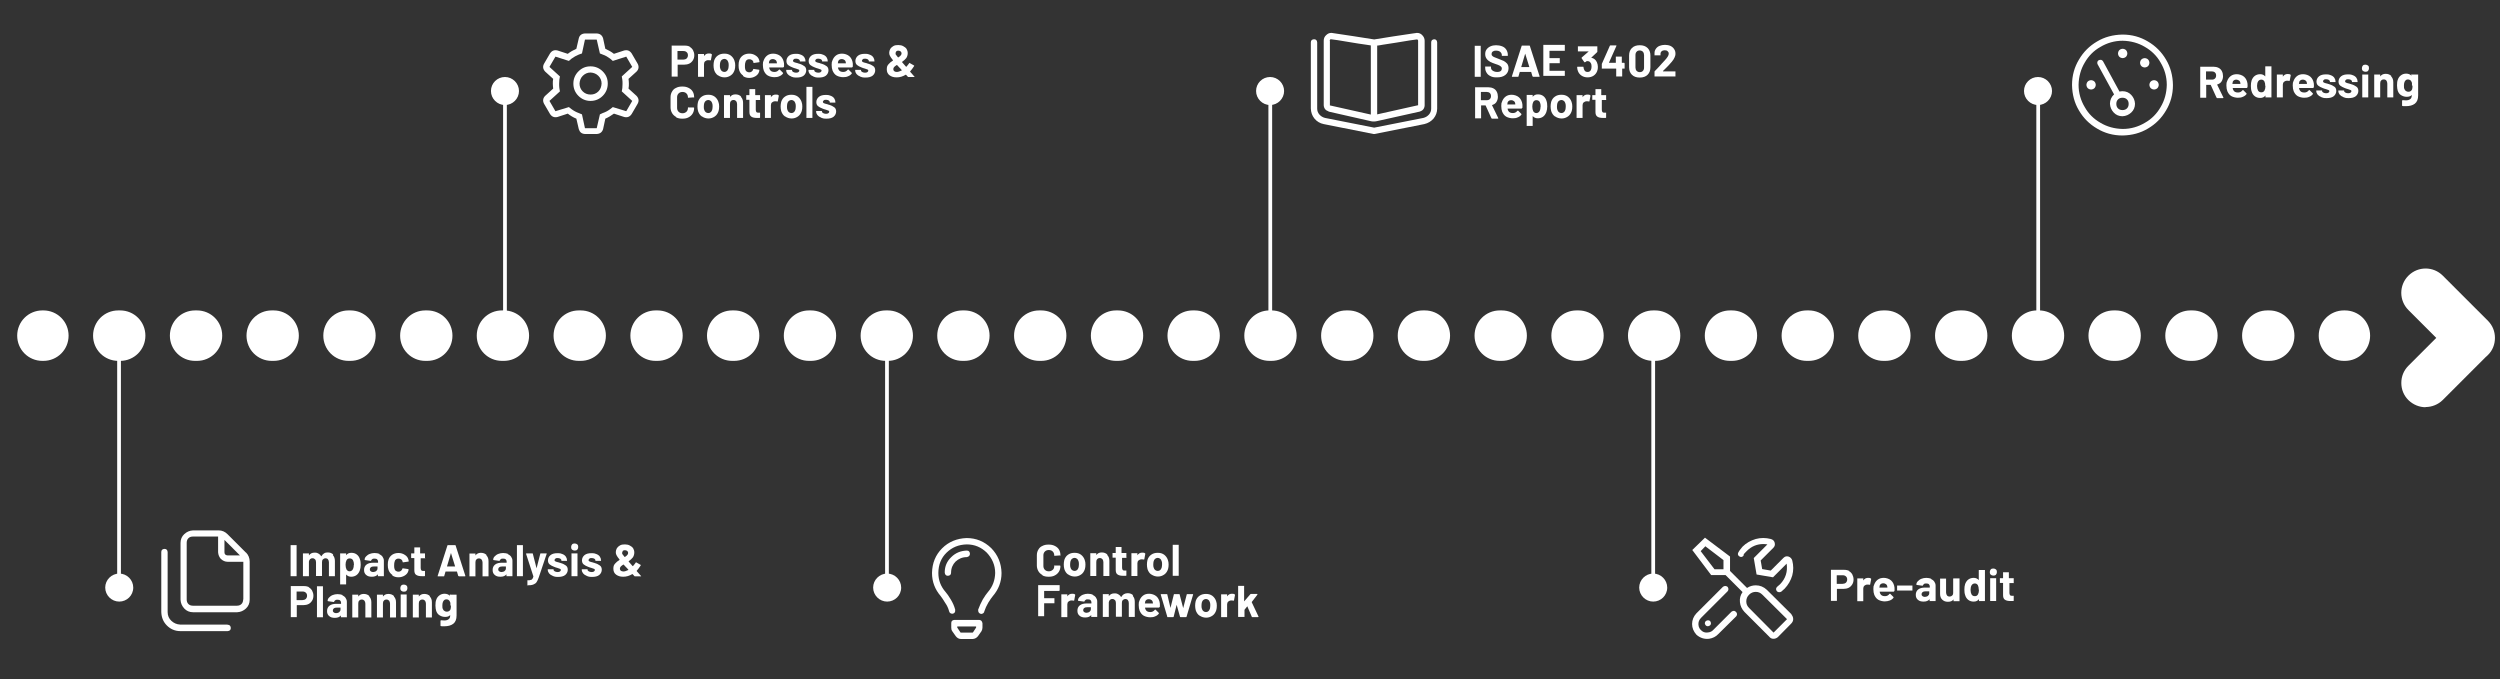 <?xml version="1.0" encoding="UTF-8"?>
<svg id="Layer_1" xmlns="http://www.w3.org/2000/svg" version="1.1" viewBox="0 0 1337.7 363.4">
  <rect x="0" y="0" width="1337.7" height="363.4" fill="#333333" stroke="none"/>
  <!-- Generator: Adobe Illustrator 29.3.1, SVG Export Plug-In . SVG Version: 2.1.0 Build 151)  -->
  <defs>
    <style>
      .st0 {
        fill: #fff;
      }
    </style>
  </defs>
  <g>
    <path class="st0" d="M23.2,193.1h-.5c-7.5,0-13.5-6-13.5-13.5s6-13.5,13.5-13.5h.5c7.5,0,13.5,6,13.5,13.5s-6,13.5-13.5,13.5Z"/>
    <path class="st0" d="M1214.2,193.1h-1c-7.5,0-13.5-6-13.5-13.5s6-13.5,13.5-13.5h1c7.5,0,13.5,6,13.5,13.5s-6,13.5-13.5,13.5ZM1173.1,193.1h-1c-7.5,0-13.5-6-13.5-13.5s6-13.5,13.5-13.5h1c7.5,0,13.5,6,13.5,13.5s-6,13.5-13.5,13.5ZM1132,193.1h-1c-7.5,0-13.5-6-13.5-13.5s6-13.5,13.5-13.5h1c7.5,0,13.5,6,13.5,13.5s-6,13.5-13.5,13.5ZM1091,193.1h-1c-7.5,0-13.5-6-13.5-13.5s6-13.5,13.5-13.5h1c7.5,0,13.5,6,13.5,13.5s-6,13.5-13.5,13.5ZM1049.9,193.1h-1c-7.5,0-13.5-6-13.5-13.5s6-13.5,13.5-13.5h1c7.5,0,13.5,6,13.5,13.5s-6,13.5-13.5,13.5ZM1008.8,193.1h-1c-7.5,0-13.5-6-13.5-13.5s6-13.5,13.5-13.5h1c7.5,0,13.5,6,13.5,13.5s-6,13.5-13.5,13.5ZM967.8,193.1h-1c-7.5,0-13.5-6-13.5-13.5s6-13.5,13.5-13.5h1c7.5,0,13.5,6,13.5,13.5s-6,13.5-13.5,13.5ZM926.7,193.1h-1c-7.5,0-13.5-6-13.5-13.5s6-13.5,13.5-13.5h1c7.5,0,13.5,6,13.5,13.5s-6,13.5-13.5,13.5ZM885.6,193.1h-1c-7.5,0-13.5-6-13.5-13.5s6-13.5,13.5-13.5h1c7.5,0,13.5,6,13.5,13.5s-6,13.5-13.5,13.5ZM844.6,193.1h-1c-7.5,0-13.5-6-13.5-13.5s6-13.5,13.5-13.5h1c7.5,0,13.5,6,13.5,13.5s-6,13.5-13.5,13.5ZM803.5,193.1h-1c-7.5,0-13.5-6-13.5-13.5s6-13.5,13.5-13.5h1c7.5,0,13.5,6,13.5,13.5s-6,13.5-13.5,13.5ZM762.4,193.1h-1c-7.5,0-13.5-6-13.5-13.5s6-13.5,13.5-13.5h1c7.5,0,13.5,6,13.5,13.5s-6,13.5-13.5,13.5ZM721.4,193.1h-1c-7.5,0-13.5-6-13.5-13.5s6-13.5,13.5-13.5h1c7.5,0,13.5,6,13.5,13.5s-6,13.5-13.5,13.5ZM680.3,193.1h-1c-7.5,0-13.5-6-13.5-13.5s6-13.5,13.5-13.5h1c7.5,0,13.5,6,13.5,13.5s-6,13.5-13.5,13.5ZM639.2,193.1h-1c-7.5,0-13.5-6-13.5-13.5s6-13.5,13.5-13.5h1c7.5,0,13.5,6,13.5,13.5s-6,13.5-13.5,13.5ZM598.2,193.1h-1c-7.5,0-13.5-6-13.5-13.5s6-13.5,13.5-13.5h1c7.5,0,13.5,6,13.5,13.5s-6,13.5-13.5,13.5ZM557.1,193.1h-1c-7.5,0-13.5-6-13.5-13.5s6-13.5,13.5-13.5h1c7.5,0,13.5,6,13.5,13.5s-6,13.5-13.5,13.5ZM516,193.1h-1c-7.5,0-13.5-6-13.5-13.5s6-13.5,13.5-13.5h1c7.5,0,13.5,6,13.5,13.5s-6,13.5-13.5,13.5ZM475,193.1h-1c-7.5,0-13.5-6-13.5-13.5s6-13.5,13.5-13.5h1c7.5,0,13.5,6,13.5,13.5s-6,13.5-13.5,13.5ZM433.9,193.1h-1c-7.5,0-13.5-6-13.5-13.5s6-13.5,13.5-13.5h1c7.5,0,13.5,6,13.5,13.5s-6,13.5-13.5,13.5ZM392.8,193.1h-1c-7.5,0-13.5-6-13.5-13.5s6-13.5,13.5-13.5h1c7.5,0,13.5,6,13.5,13.5s-6,13.5-13.5,13.5ZM351.8,193.1h-1c-7.5,0-13.5-6-13.5-13.5s6-13.5,13.5-13.5h1c7.5,0,13.5,6,13.5,13.5s-6,13.5-13.5,13.5ZM310.7,193.1h-1c-7.5,0-13.5-6-13.5-13.5s6-13.5,13.5-13.5h1c7.5,0,13.5,6,13.5,13.5s-6,13.5-13.5,13.5ZM269.6,193.1h-1c-7.5,0-13.5-6-13.5-13.5s6-13.5,13.5-13.5h1c7.5,0,13.5,6,13.5,13.5s-6,13.5-13.5,13.5ZM228.6,193.1h-1c-7.5,0-13.5-6-13.5-13.5s6-13.5,13.5-13.5h1c7.5,0,13.5,6,13.5,13.5s-6,13.5-13.5,13.5ZM187.5,193.1h-1c-7.5,0-13.5-6-13.5-13.5s6-13.5,13.5-13.5h1c7.5,0,13.5,6,13.5,13.5s-6,13.5-13.5,13.5ZM146.4,193.1h-1c-7.5,0-13.5-6-13.5-13.5s6-13.5,13.5-13.5h1c7.5,0,13.5,6,13.5,13.5s-6,13.5-13.5,13.5ZM105.4,193.1h-1c-7.5,0-13.5-6-13.5-13.5s6-13.5,13.5-13.5h1c7.5,0,13.5,6,13.5,13.5s-6,13.5-13.5,13.5ZM64.3,193.1h-1c-7.5,0-13.5-6-13.5-13.5s6-13.5,13.5-13.5h1c7.5,0,13.5,6,13.5,13.5s-6,13.5-13.5,13.5Z"/>
    <path class="st0" d="M1254.7,193.1h-.5c-7.5,0-13.5-6-13.5-13.5s6-13.5,13.5-13.5h.5c7.5,0,13.5,6,13.5,13.5s-6,13.5-13.5,13.5Z"/>
  </g>
  <g>
    <rect class="st0" x="62.7" y="190.5" width="2" height="124.3"/>
    <path class="st0" d="M71.3,314.4c0,4.2-3.4,7.5-7.5,7.5s-7.5-3.4-7.5-7.5,3.4-7.5,7.5-7.5,7.5,3.4,7.5,7.5Z"/>
  </g>
  <g>
    <rect class="st0" x="473.6" y="190.5" width="2" height="124.3"/>
    <path class="st0" d="M482.2,314.4c0,4.2-3.4,7.5-7.5,7.5s-7.5-3.4-7.5-7.5,3.4-7.5,7.5-7.5,7.5,3.4,7.5,7.5Z"/>
  </g>
  <g>
    <rect class="st0" x="883.6" y="190.5" width="2" height="124.3"/>
    <path class="st0" d="M892.1,314.4c0,4.2-3.4,7.5-7.5,7.5s-7.5-3.4-7.5-7.5,3.4-7.5,7.5-7.5,7.5,3.4,7.5,7.5Z"/>
  </g>
  <g>
    <rect class="st0" x="1089.6" y="48.3" width="2" height="122.3"/>
    <path class="st0" d="M1083,48.7c0-4.2,3.4-7.5,7.5-7.5s7.5,3.4,7.5,7.5-3.4,7.5-7.5,7.5-7.5-3.4-7.5-7.5Z"/>
  </g>
  <g>
    <rect class="st0" x="678.7" y="48.3" width="2" height="122.3"/>
    <path class="st0" d="M672.1,48.7c0-4.2,3.4-7.5,7.5-7.5s7.5,3.4,7.5,7.5-3.4,7.5-7.5,7.5-7.5-3.4-7.5-7.5Z"/>
  </g>
  <g>
    <rect class="st0" x="269.2" y="48.3" width="2" height="122.3"/>
    <path class="st0" d="M262.7,48.7c0-4.2,3.4-7.5,7.5-7.5s7.5,3.4,7.5,7.5-3.4,7.5-7.5,7.5-7.5-3.4-7.5-7.5Z"/>
  </g>
  <g>
    <path class="st0" d="M1330.5,172.4h0c-.2-.2-.5-.5-.7-.7l-23.4-23.4c-4.7-4.7-12.3-4.7-16.9,0-4.7,4.7-4.7,12.3,0,16.9l15.6,15.6-15.6,15.6c-4.7,4.7-4.7,12.3,0,16.9,4.7,4.7,12.3,4.7,16.9,0l23.4-23.4c.2-.2.5-.4.7-.7h0c2.3-2.3,3.5-5.4,3.5-8.5,0-3.1-1.2-6.2-3.5-8.5Z"/>
    <path class="st0" d="M1297.9,217.9c-3.3,0-6.6-1.3-9.2-3.8-2.5-2.5-3.8-5.7-3.8-9.2s1.3-6.7,3.8-9.2l14.9-14.9-14.9-14.9c-5.1-5.1-5.1-13.3,0-18.4,5.1-5.1,13.3-5.1,18.4,0l23.4,23.4c.2.2.5.4.7.7,2.5,2.5,3.8,5.7,3.8,9.2,0,3.5-1.3,6.8-3.8,9.2s-.5.5-.8.7l-23.3,23.3c-2.5,2.5-5.9,3.8-9.2,3.8ZM1297.9,145.8c-2.8,0-5.6,1.1-7.8,3.2-4.3,4.3-4.3,11.2,0,15.5l16.3,16.3-16.3,16.3c-2.1,2.1-3.2,4.8-3.2,7.8s1.1,5.7,3.2,7.8c4.3,4.3,11.2,4.3,15.5,0l23.4-23.4c.3-.2.5-.4.7-.7,2.1-2.1,3.2-4.9,3.2-7.8,0-3-1.1-5.7-3.2-7.8-.2-.2-.4-.4-.7-.6l-23.4-23.4c-2.1-2.1-5-3.2-7.8-3.2Z"/>
  </g>
  <g>
    <path class="st0" d="M368.9,25c.8.4,1.4,1,1.9,1.8.4.8.7,1.7.7,2.7s-.2,1.9-.7,2.7-1.1,1.4-1.9,1.8c-.8.4-1.8.6-2.8.6h-3.4c0,0-.1,0-.1.1v6.1c0,0,0,.1,0,.2s-.1,0-.2,0h-2.8c0,0-.1,0-.2,0,0,0,0-.1,0-.2v-16.2c0,0,0-.1,0-.2s.1,0,.2,0h6.8c1.1,0,2,.2,2.8.6ZM367.4,31.3c.4-.4.7-1,.7-1.7s-.2-1.3-.7-1.7c-.4-.4-1-.6-1.8-.6h-3c0,0-.1,0-.1.1v4.4c0,0,0,.1.1.1h3c.7,0,1.3-.2,1.8-.6Z"/>
    <path class="st0" d="M380.8,29c.1,0,.2.2.1.4l-.5,2.7c0,.2-.1.2-.3.2-.2,0-.5-.1-.8-.1s-.3,0-.5,0c-.6,0-1.1.3-1.5.6s-.6.9-.6,1.5v6.6c0,0,0,.1,0,.2,0,0-.1,0-.2,0h-2.8c0,0-.1,0-.2,0,0,0,0-.1,0-.2v-11.8c0,0,0-.1,0-.2,0,0,.1,0,.2,0h2.8c0,0,.1,0,.2,0s0,.1,0,.2v.9s0,0,0,0c0,0,0,0,0,0,.7-1,1.5-1.4,2.6-1.4s1,.1,1.4.3Z"/>
    <path class="st0" d="M384.1,40.3c-1-.7-1.6-1.7-2-2.9-.2-.8-.3-1.6-.3-2.4s.1-1.8.3-2.5c.4-1.2,1-2.1,2-2.8s2.1-1,3.5-1,2.4.3,3.4,1c.9.7,1.6,1.6,2,2.8.3.8.4,1.6.4,2.5s-.1,1.7-.3,2.4c-.4,1.2-1,2.2-2,2.9-1,.7-2.1,1.1-3.4,1.1s-2.5-.4-3.5-1.1ZM388.9,38c.4-.3.6-.8.8-1.3.1-.5.2-1.1.2-1.7s0-1.2-.2-1.7c-.2-.5-.4-1-.8-1.3-.4-.3-.8-.5-1.3-.5s-1,.2-1.4.5c-.4.3-.6.7-.8,1.3-.1.4-.2,1-.2,1.7s0,1.3.2,1.7c.2.6.4,1,.8,1.3.4.3.8.5,1.4.5s1-.2,1.3-.5Z"/>
    <path class="st0" d="M397.6,40.4c-.9-.6-1.6-1.5-2-2.6-.3-.8-.4-1.7-.4-2.8s.1-2,.4-2.8c.4-1.1,1-1.9,2-2.6.9-.6,2.1-.9,3.3-.9s2.4.3,3.4,1c1,.6,1.6,1.4,1.9,2.4.1.4.2.7.2.9h0c0,.2,0,.3-.2.3l-2.8.4h0c-.1,0-.2,0-.3-.2v-.4c-.2-.4-.4-.8-.8-1-.4-.3-.8-.4-1.4-.4s-.9.1-1.3.4c-.4.3-.6.6-.7,1.1-.2.5-.3,1.1-.3,2s0,1.5.2,2c.1.5.4.9.8,1.1.4.3.8.4,1.3.4s.9-.1,1.3-.4c.4-.3.6-.6.8-1.1,0,0,0,0,0-.1,0,0,0,0,0,0,0-.2.1-.3.3-.2l2.8.4c.2,0,.2.1.2.3s0,.4-.1.7c-.3,1.1-1,1.9-2,2.5-1,.6-2.1.9-3.3.9s-2.4-.3-3.3-1Z"/>
    <path class="st0" d="M419.3,35.8c0,.2-.1.3-.3.3h-7.4c0,0-.1,0,0,.1,0,.3.1.6.3,1,.4.9,1.3,1.3,2.5,1.3,1,0,1.8-.4,2.4-1.2,0,0,.1-.1.2-.1s.1,0,.2,0l1.7,1.7c0,0,.1.2.1.2s0,0,0,.2c-.5.7-1.2,1.2-2,1.5-.8.4-1.7.5-2.7.5s-2.5-.3-3.5-.9c-1-.6-1.6-1.5-2.1-2.6-.3-.8-.5-1.8-.5-3.1s.1-1.7.4-2.3c.4-1.1,1-2,1.9-2.7s2-1,3.3-1,2.9.5,3.9,1.4c1,.9,1.6,2.2,1.8,3.7,0,.6.1,1.3,0,2ZM411.6,33c0,.2-.1.5-.2.8,0,0,0,.1.1.1h4.2c0,0,.1,0,0-.1,0-.5-.1-.7-.1-.7-.1-.5-.4-.9-.8-1.1-.4-.3-.8-.4-1.3-.4-1,0-1.7.5-2,1.4Z"/>
    <path class="st0" d="M423.3,40.9c-.8-.3-1.4-.7-1.9-1.3-.4-.5-.7-1.2-.7-1.8v-.2c0,0,0-.1,0-.2,0,0,.1,0,.2,0h2.7c0,0,.1,0,.2,0,0,0,0,.1,0,.2h0c0,.4.2.7.6.9.4.2.9.4,1.5.4s1-.1,1.3-.3c.3-.2.5-.5.5-.8s-.1-.5-.4-.6-.8-.3-1.4-.5c-.8-.2-1.3-.4-1.8-.6-1-.4-1.8-.8-2.4-1.3-.6-.5-.9-1.2-.9-2.2s.5-2.1,1.4-2.8,2.1-1,3.7-1,1.9.2,2.7.5c.8.3,1.4.8,1.8,1.4.4.6.6,1.3.6,2s0,.1,0,.2c0,0-.1,0-.2,0h-2.6c0,0-.1,0-.2,0,0,0,0-.1,0-.2,0-.4-.2-.6-.5-.9-.4-.2-.8-.4-1.4-.4s-1,0-1.3.3c-.3.2-.5.5-.5.8s.2.6.5.7c.3.2.9.3,1.6.5.2,0,.4.1.6.2s.5.1.7.2c1.1.3,2,.8,2.7,1.3.7.5,1,1.3,1,2.3s-.5,2.1-1.4,2.8c-.9.7-2.2,1-3.8,1s-2-.2-2.8-.5Z"/>
    <path class="st0" d="M435.2,40.9c-.8-.3-1.4-.7-1.9-1.3-.4-.5-.7-1.2-.7-1.8v-.2c0,0,0-.1,0-.2,0,0,.1,0,.2,0h2.7c0,0,.1,0,.2,0,0,0,0,.1,0,.2h0c0,.4.2.7.6.9.4.2.9.4,1.5.4s1-.1,1.3-.3c.3-.2.5-.5.5-.8s-.1-.5-.4-.6-.8-.3-1.4-.5c-.8-.2-1.3-.4-1.8-.6-1-.4-1.8-.8-2.4-1.3-.6-.5-.9-1.2-.9-2.2s.5-2.1,1.4-2.8,2.1-1,3.7-1,1.9.2,2.7.5c.8.3,1.4.8,1.8,1.4.4.6.6,1.3.6,2s0,.1,0,.2c0,0-.1,0-.2,0h-2.6c0,0-.1,0-.2,0,0,0,0-.1,0-.2,0-.4-.2-.6-.5-.9-.4-.2-.8-.4-1.4-.4s-1,0-1.3.3c-.3.2-.5.5-.5.8s.2.6.5.7c.3.2.9.3,1.6.5.2,0,.4.1.6.2s.5.1.7.2c1.1.3,2,.8,2.7,1.3.7.5,1,1.3,1,2.3s-.5,2.1-1.4,2.8c-.9.7-2.2,1-3.8,1s-2-.2-2.8-.5Z"/>
    <path class="st0" d="M456.1,35.8c0,.2-.1.3-.3.3h-7.4c0,0-.1,0,0,.1,0,.3.1.6.3,1,.4.9,1.3,1.3,2.5,1.3,1,0,1.8-.4,2.4-1.2,0,0,.1-.1.2-.1s.1,0,.2,0l1.7,1.7c0,0,.1.2.1.2s0,0,0,.2c-.5.7-1.2,1.2-2,1.5-.8.4-1.7.5-2.7.5s-2.5-.3-3.5-.9c-1-.6-1.6-1.5-2.1-2.6-.3-.8-.5-1.8-.5-3.1s.1-1.7.4-2.3c.4-1.1,1-2,1.9-2.7s2-1,3.3-1,2.9.5,3.9,1.4c1,.9,1.6,2.2,1.8,3.7,0,.6.1,1.3,0,2ZM448.5,33c0,.2-.1.5-.2.8,0,0,0,.1.1.1h4.2c0,0,.1,0,0-.1,0-.5-.1-.7-.1-.7-.1-.5-.4-.9-.8-1.1-.4-.3-.8-.4-1.3-.4-1,0-1.7.5-2,1.4Z"/>
    <path class="st0" d="M460.2,40.9c-.8-.3-1.4-.7-1.9-1.3-.4-.5-.7-1.2-.7-1.8v-.2c0,0,0-.1,0-.2,0,0,.1,0,.2,0h2.7c0,0,.1,0,.2,0,0,0,0,.1,0,.2h0c0,.4.2.7.6.9.4.2.9.4,1.5.4s1-.1,1.3-.3c.3-.2.5-.5.5-.8s-.1-.5-.4-.6-.8-.3-1.4-.5c-.8-.2-1.3-.4-1.8-.6-1-.4-1.8-.8-2.4-1.3-.6-.5-.9-1.2-.9-2.2s.5-2.1,1.4-2.8,2.1-1,3.7-1,1.9.2,2.7.5c.8.3,1.4.8,1.8,1.4.4.6.6,1.3.6,2s0,.1,0,.2c0,0-.1,0-.2,0h-2.6c0,0-.1,0-.2,0,0,0,0-.1,0-.2,0-.4-.2-.6-.5-.9-.4-.2-.8-.4-1.4-.4s-1,0-1.3.3c-.3.2-.5.5-.5.8s.2.6.5.7c.3.2.9.3,1.6.5.2,0,.4.1.6.2s.5.1.7.2c1.1.3,2,.8,2.7,1.3.7.5,1,1.3,1,2.3s-.5,2.1-1.4,2.8c-.9.7-2.2,1-3.8,1s-2-.2-2.8-.5Z"/>
    <path class="st0" d="M489.5,41c0,.1,0,.2-.3.2h-3.1c-.1,0-.3,0-.4-.2l-.9-1s0,0-.2,0c-1.5.9-3.1,1.4-4.8,1.4s-2.8-.4-3.8-1.1-1.5-1.8-1.5-3.2.3-2,.9-2.7c.6-.7,1.4-1.4,2.4-2,0,0,.1-.1,0-.2-.8-1-1.3-1.7-1.6-2.3-.3-.5-.4-1.1-.4-1.7s.2-1.4.6-2.1c.4-.6,1-1.1,1.7-1.5.7-.4,1.6-.5,2.6-.5s1.9.2,2.6.6c.8.4,1.4.9,1.8,1.5.4.7.6,1.4.6,2.3s-.3,1.9-.8,2.6c-.6.7-1.3,1.4-2.2,2,0,0,0,.1,0,.2l2.1,2.4c0,0,.1,0,.2,0,.6-.7,1.1-1.3,1.5-1.9,0-.2.2-.2.4,0l2.1,1.2c.2,0,.2.2.1.4-.7,1.1-1.4,2-2.1,2.8,0,0,0,.1,0,.2l2.3,2.6c0,0,0,.2,0,.2ZM482.5,37.7c0,0,.1-.1,0-.2l-.7-.8-.6-.6c-.4-.4-.8-.8-1.2-1.3,0,0,0,0-.2,0-.6.4-1,.7-1.3,1-.3.3-.5.7-.5,1.1,0,0,0,.1,0,.2,0,.4.2.8.5,1,.4.3.8.4,1.4.4s1.6-.3,2.6-.8ZM479.6,27.6c-.3.2-.4.6-.4,1s0,.5.2.7c.2.3.5.7,1.1,1.4,0,0,0,0,.2,0,.6-.4,1-.7,1.3-1.1.3-.3.4-.7.4-1.1s-.2-.7-.5-1c-.3-.2-.7-.4-1.2-.4s-.9.1-1.2.4Z"/>
    <path class="st0" d="M361.8,62.6c-.9-.5-1.7-1.2-2.2-2.1-.5-.9-.8-1.9-.8-3v-5.5c0-1.2.3-2.2.8-3,.5-.9,1.2-1.6,2.2-2,.9-.5,2-.7,3.3-.7s2.3.2,3.3.7,1.7,1.1,2.2,1.9c.5.8.8,1.8.8,2.9s0,.2-.3.3l-2.8.2h0c-.2,0-.2,0-.2-.3,0-.8-.3-1.5-.8-2s-1.2-.8-2.1-.8-1.6.3-2.1.8c-.5.5-.8,1.2-.8,2v5.8c0,.8.3,1.5.8,2,.5.5,1.2.8,2.1.8s1.5-.3,2.1-.8c.5-.5.8-1.2.8-2s0-.3.3-.3h2.8c0,.1.1.1.2.2,0,0,0,.1,0,.2,0,1.1-.3,2.1-.8,2.9-.5.8-1.2,1.5-2.2,2-.9.5-2,.7-3.3.7s-2.3-.2-3.3-.7Z"/>
    <path class="st0" d="M375.5,62.3c-1-.7-1.6-1.7-2-2.9-.2-.8-.3-1.6-.3-2.4s.1-1.8.3-2.5c.4-1.2,1-2.1,2-2.8s2.1-1,3.5-1,2.4.3,3.4,1c.9.7,1.6,1.6,2,2.8.3.8.4,1.6.4,2.5s-.1,1.7-.3,2.4c-.4,1.2-1,2.2-2,2.9-1,.7-2.1,1.1-3.4,1.1s-2.5-.4-3.5-1.1ZM380.3,60c.4-.3.6-.8.8-1.3.1-.5.2-1.1.2-1.7s0-1.2-.2-1.7c-.2-.5-.4-1-.8-1.3-.4-.3-.8-.5-1.3-.5s-1,.2-1.4.5c-.4.3-.6.7-.8,1.3-.1.4-.2,1-.2,1.7s0,1.3.2,1.7c.2.6.4,1,.8,1.3.4.3.8.5,1.4.5s1-.2,1.3-.5Z"/>
    <path class="st0" d="M396.4,51.8c.8.8,1.2,1.8,1.2,3.2v7.9c0,0,0,.1,0,.2,0,0-.1,0-.2,0h-2.8c0,0-.1,0-.2,0,0,0,0-.1,0-.2v-7.2c0-.6-.2-1.2-.5-1.6-.4-.4-.8-.6-1.4-.6s-1.1.2-1.4.6c-.4.4-.5.9-.5,1.6v7.2c0,0,0,.1,0,.2,0,0-.1,0-.2,0h-2.8c0,0-.1,0-.2,0,0,0,0-.1,0-.2v-11.8c0,0,0-.1,0-.2,0,0,.1,0,.2,0h2.8c0,0,.1,0,.2,0s0,.1,0,.2v.8s0,0,0,0c0,0,0,0,0,0,.7-.9,1.6-1.4,2.9-1.4s2.3.4,3.1,1.2Z"/>
    <path class="st0" d="M407,53.5c0,0-.1,0-.2,0h-2.3c0,0-.1,0-.1.1v5.1c0,.5.1.9.3,1.2.2.3.6.4,1,.4h.8c0,0,.1,0,.2,0,0,0,0,.1,0,.2v2.3c0,.2,0,.3-.3.3-.7,0-1.2,0-1.4,0-1.3,0-2.3-.2-3-.7s-1-1.3-1-2.5v-6.4c0,0,0-.1-.1-.1h-1.4c0,0-.1,0-.2,0,0,0,0-.1,0-.2v-2.1c0,0,0-.1,0-.2,0,0,.1,0,.2,0h1.4c0,0,.1,0,.1-.1v-2.9c0,0,0-.1,0-.2s.1,0,.2,0h2.7c0,0,.1,0,.2,0,0,0,0,.1,0,.2v2.9c0,0,0,.1.1.1h2.3c0,0,.1,0,.2,0,0,0,0,.1,0,.2v2.1c0,0,0,.1,0,.2Z"/>
    <path class="st0" d="M416.6,51c.1,0,.2.2.1.4l-.5,2.7c0,.2-.1.2-.3.2-.2,0-.5-.1-.8-.1s-.3,0-.5,0c-.6,0-1.1.3-1.5.6s-.6.9-.6,1.5v6.6c0,0,0,.1,0,.2,0,0-.1,0-.2,0h-2.8c0,0-.1,0-.2,0,0,0,0-.1,0-.2v-11.8c0,0,0-.1,0-.2,0,0,.1,0,.2,0h2.8c0,0,.1,0,.2,0s0,.1,0,.2v.9s0,0,0,0c0,0,0,0,0,0,.7-1,1.5-1.4,2.6-1.4s1,.1,1.4.3Z"/>
    <path class="st0" d="M420,62.3c-1-.7-1.6-1.7-2-2.9-.2-.8-.3-1.6-.3-2.4s.1-1.8.3-2.5c.4-1.2,1-2.1,2-2.8s2.1-1,3.5-1,2.4.3,3.4,1c.9.7,1.6,1.6,2,2.8.3.8.4,1.6.4,2.5s-.1,1.7-.3,2.4c-.4,1.2-1,2.2-2,2.9-1,.7-2.1,1.1-3.4,1.1s-2.5-.4-3.5-1.1ZM424.8,60c.4-.3.6-.8.8-1.3.1-.5.2-1.1.2-1.7s0-1.2-.2-1.7c-.2-.5-.4-1-.8-1.3-.4-.3-.8-.5-1.3-.5s-1,.2-1.4.5c-.4.3-.6.7-.8,1.3-.1.4-.2,1-.2,1.7s0,1.3.2,1.7c.2.6.4,1,.8,1.3.4.3.8.5,1.4.5s1-.2,1.3-.5Z"/>
    <path class="st0" d="M431.5,63.1c0,0,0-.1,0-.2v-16.2c0,0,0-.1,0-.2,0,0,.1,0,.2,0h2.8c0,0,.1,0,.2,0s0,.1,0,.2v16.2c0,0,0,.1,0,.2,0,0-.1,0-.2,0h-2.8c0,0-.1,0-.2,0Z"/>
    <path class="st0" d="M439.3,62.9c-.8-.3-1.4-.7-1.9-1.3-.4-.5-.7-1.2-.7-1.8v-.2c0,0,0-.1,0-.2,0,0,.1,0,.2,0h2.7c0,0,.1,0,.2,0,0,0,0,.1,0,.2h0c0,.4.2.7.6.9.4.2.9.4,1.5.4s1-.1,1.3-.3c.3-.2.5-.5.5-.8s-.1-.5-.4-.6-.8-.3-1.4-.5c-.8-.2-1.3-.4-1.8-.6-1-.4-1.8-.8-2.4-1.3-.6-.5-.9-1.2-.9-2.2s.5-2.1,1.4-2.8,2.1-1,3.7-1,1.9.2,2.7.5c.8.3,1.4.8,1.8,1.4.4.6.6,1.3.6,2s0,.1,0,.2c0,0-.1,0-.2,0h-2.6c0,0-.1,0-.2,0,0,0,0-.1,0-.2,0-.4-.2-.6-.5-.9-.4-.2-.8-.4-1.4-.4s-1,0-1.3.3c-.3.2-.5.5-.5.8s.2.6.5.7c.3.2.9.3,1.6.5.2,0,.4.1.6.2s.5.1.7.2c1.1.3,2,.8,2.7,1.3.7.5,1,1.3,1,2.3s-.5,2.1-1.4,2.8c-.9.7-2.2,1-3.8,1s-2-.2-2.8-.5Z"/>
  </g>
  <g>
    <path class="st0" d="M789.1,41.1c0,0,0-.1,0-.2v-16.2c0,0,0-.1,0-.2s.1,0,.2,0h2.8c0,0,.1,0,.2,0s0,.1,0,.2v16.2c0,0,0,.1,0,.2,0,0-.1,0-.2,0h-2.8c0,0-.1,0-.2,0Z"/>
    <path class="st0" d="M797.7,40.8c-1-.4-1.7-1-2.2-1.8s-.8-1.6-.8-2.7v-.5c0,0,0-.1,0-.2s.1,0,.2,0h2.7c0,0,.1,0,.2,0,0,0,0,.1,0,.2v.4c0,.6.3,1.2.9,1.6.6.4,1.4.7,2.4.7s1.5-.2,1.9-.5.6-.8.6-1.3-.1-.7-.4-1c-.3-.3-.6-.5-1-.7-.4-.2-1.1-.5-2.1-.8-1.1-.4-2-.7-2.7-1.1s-1.4-.9-1.9-1.6-.8-1.5-.8-2.5.2-1.8.7-2.5c.5-.7,1.2-1.3,2.1-1.7s1.9-.6,3-.6,2.3.2,3.3.6c1,.4,1.7,1,2.2,1.8.5.8.8,1.7.8,2.7v.4c0,0,0,.1,0,.2,0,0-.1,0-.2,0h-2.8c0,0-.1,0-.2,0,0,0,0-.1,0-.2v-.2c0-.7-.3-1.2-.8-1.7-.6-.5-1.3-.7-2.3-.7s-1.3.2-1.8.5c-.4.3-.6.8-.6,1.3s.1.7.4,1,.6.5,1.1.7c.5.2,1.2.5,2.3.9,1.1.4,2,.8,2.7,1.1.6.3,1.2.8,1.8,1.4.5.6.8,1.5.8,2.5,0,1.5-.6,2.7-1.7,3.6-1.1.9-2.6,1.3-4.5,1.3s-2.4-.2-3.4-.6Z"/>
    <path class="st0" d="M820,40.9l-.7-2.4c0,0,0,0-.1,0h-5.9s0,0-.1,0l-.7,2.4c0,.2-.2.2-.3.2h-3c0,0-.2,0-.2,0,0,0,0-.1,0-.3l5.2-16.2c0-.2.2-.2.3-.2h3.8c.2,0,.3,0,.3.2l5.2,16.2s0,0,0,.1c0,.1,0,.2-.3.2h-3c-.2,0-.3,0-.3-.2ZM814.1,35.9h4.2c0,0,.1,0,0-.1l-2.2-7.1c0,0,0,0,0,0,0,0,0,0,0,0l-2.1,7.1c0,0,0,.1,0,.1Z"/>
    <path class="st0" d="M837.3,27.2c0,0-.1,0-.2,0h-7.9c0,0-.1,0-.1.1v3.7c0,0,0,.1.1.1h5.2c0,0,.1,0,.2,0,0,0,0,.1,0,.2v2.3c0,0,0,.1,0,.2,0,0-.1,0-.2,0h-5.2c0,0-.1,0-.1.1v3.9c0,0,0,.1.1.1h7.9c0,0,.1,0,.2,0,0,0,0,.1,0,.2v2.3c0,0,0,.1,0,.2,0,0-.1,0-.2,0h-11.1c0,0-.1,0-.2,0,0,0,0-.1,0-.2v-16.2c0,0,0-.1,0-.2,0,0,.1,0,.2,0h11.1c0,0,.1,0,.2,0,0,0,0,.1,0,.2v2.3c0,0,0,.1,0,.2Z"/>
    <path class="st0" d="M855,35.7c0,.9-.1,1.7-.4,2.4-.4,1-1,1.8-1.9,2.4-.9.6-2,.9-3.2.9s-2.3-.3-3.2-.9c-.9-.6-1.6-1.4-2-2.5-.2-.6-.4-1.3-.4-2,0-.2,0-.3.3-.3h2.8c.2,0,.3,0,.3.3,0,.5.2.9.3,1.2.1.4.4.7.7,1,.3.2.7.3,1.2.3.9,0,1.5-.4,1.8-1.2.2-.5.3-1,.3-1.7s-.1-1.4-.4-1.8c-.4-.8-1-1.1-1.8-1.1s-.4,0-.6.2c-.2.1-.4.3-.7.4,0,0-.1,0-.2,0,0,0-.2,0-.2-.1l-1.4-2s0-.1,0-.2c0,0,0-.2,0-.2l3.8-3.3s0,0,0,0c0,0,0,0,0,0h-5.6c0,0-.1,0-.2,0,0,0,0-.1,0-.2v-2.3c0,0,0-.1,0-.2,0,0,.1,0,.2,0h10c0,0,.1,0,.2,0,0,0,0,.1,0,.2v2.6c0,.1,0,.2-.2.4l-3.1,2.9s0,0,0,0c0,0,0,0,.1,0,1.4.3,2.4,1.1,3,2.5.3.7.5,1.6.5,2.5Z"/>
    <path class="st0" d="M869.3,33.9c0,0,0,.1,0,.2v2.4c0,0,0,.1,0,.2,0,0-.1,0-.2,0h-1c0,0-.1,0-.1.1v3.9c0,0,0,.1,0,.2,0,0-.1,0-.2,0h-2.8c0,0-.1,0-.2,0,0,0,0-.1,0-.2v-3.9c0,0,0-.1-.1-.1h-7.4c0,0-.1,0-.2,0s0-.1,0-.2v-1.9c0,0,0-.2,0-.4l4.3-9.7c0-.1.2-.2.3-.2h3c.1,0,.2,0,.2,0,0,0,0,.1,0,.3l-4,9s0,0,0,0c0,0,0,0,0,0h3.6c0,0,.1,0,.1-.1v-3c0,0,0-.1,0-.2,0,0,.1,0,.2,0h2.8c0,0,.1,0,.2,0,0,0,0,.1,0,.2v3c0,0,0,.1.1.1h1c0,0,.1,0,.2,0Z"/>
    <path class="st0" d="M873.2,40c-1-1-1.5-2.3-1.5-4v-6.3c0-1.7.5-3,1.5-4,1-1,2.4-1.5,4.2-1.5s3.2.5,4.2,1.5c1,1,1.5,2.3,1.5,4v6.3c0,1.7-.5,3-1.5,4-1,1-2.4,1.5-4.2,1.5s-3.2-.5-4.2-1.5ZM879.1,37.9c.4-.4.6-1,.6-1.8v-6.6c0-.7-.2-1.3-.6-1.8-.4-.4-1-.7-1.7-.7s-1.3.2-1.7.7c-.4.4-.6,1-.6,1.8v6.6c0,.7.2,1.3.6,1.8.4.4,1,.7,1.7.7s1.3-.2,1.7-.7Z"/>
    <path class="st0" d="M889.8,38.2s0,0,0,0h6.5c0,0,.1,0,.2,0,0,0,0,.1,0,.2v2.3c0,0,0,.1,0,.2,0,0-.1,0-.2,0h-10.8c0,0-.1,0-.2,0,0,0,0-.1,0-.2v-2.2c0-.1,0-.3.1-.4.8-.8,1.6-1.6,2.4-2.5.8-.9,1.3-1.5,1.5-1.7.4-.5.9-1,1.4-1.5,1.5-1.6,2.2-2.8,2.2-3.6s-.2-1-.6-1.4c-.4-.4-.9-.5-1.6-.5s-1.2.2-1.6.5c-.4.4-.6.8-.6,1.4v.6c0,0,0,.1,0,.2,0,0-.1,0-.2,0h-2.8c0,0-.1,0-.2,0s0-.1,0-.2v-1.1c0-.9.3-1.6.8-2.3.5-.7,1.2-1.2,2-1.5s1.7-.5,2.8-.5,2.1.2,3,.6c.8.4,1.5,1,1.9,1.7.5.7.7,1.5.7,2.4s-.2,1.4-.5,2.1-.8,1.5-1.5,2.3c-.5.6-1,1.2-1.6,1.8s-1.4,1.5-2.6,2.6l-.4.4s0,0,0,0Z"/>
    <path class="st0" d="M797.9,63l-3-6.6c0,0,0,0-.1,0h-2.2c0,0-.1,0-.1.1v6.6c0,0,0,.1,0,.2,0,0-.1,0-.2,0h-2.8c0,0-.1,0-.2,0,0,0,0-.1,0-.2v-16.2c0,0,0-.1,0-.2s.1,0,.2,0h6.9c1,0,1.9.2,2.7.6.8.4,1.4,1,1.8,1.8.4.8.6,1.7.6,2.7s-.3,2-.8,2.8c-.5.8-1.3,1.3-2.3,1.6,0,0-.1,0,0,.2l3.3,6.8c0,0,0,.1,0,.1,0,.1,0,.2-.3.2h-3c-.2,0-.3,0-.3-.2ZM792.4,49.4v4.1c0,0,0,.1.1.1h3.1c.7,0,1.2-.2,1.6-.6s.6-.9.6-1.6-.2-1.2-.6-1.6c-.4-.4-1-.6-1.6-.6h-3.1c0,0-.1,0-.1.1Z"/>
    <path class="st0" d="M814.4,57.8c0,.2-.1.3-.3.3h-7.4c0,0-.1,0,0,.1,0,.3.1.6.3,1,.4.9,1.3,1.3,2.5,1.3,1,0,1.8-.4,2.4-1.2,0,0,.1-.1.2-.1s.1,0,.2,0l1.7,1.7c0,0,.1.2.1.2s0,0,0,.2c-.5.7-1.2,1.2-2,1.5-.8.4-1.7.5-2.7.5s-2.5-.3-3.5-.9-1.6-1.5-2.1-2.6c-.3-.8-.5-1.8-.5-3.1s.1-1.7.4-2.3c.4-1.1,1-2,1.9-2.7s2-1,3.3-1,2.9.5,3.9,1.4c1,.9,1.6,2.2,1.8,3.7,0,.6.1,1.3,0,2ZM806.7,55c0,.2-.1.5-.2.8,0,0,0,.1.1.1h4.2c0,0,.1,0,0-.1,0-.5-.1-.7-.1-.7-.1-.5-.4-.9-.8-1.1-.4-.3-.8-.4-1.3-.4-1,0-1.7.5-2,1.4Z"/>
    <path class="st0" d="M827.9,57c0,1.1-.2,2.1-.5,3-.4,1-.9,1.8-1.7,2.4s-1.8.9-2.9.9-2-.4-2.7-1.2c0,0,0,0,0,0,0,0,0,0,0,0v5.1c0,0,0,.1,0,.2,0,0-.1,0-.2,0h-2.8c0,0-.1,0-.2,0s0-.1,0-.2v-16.2c0,0,0-.1,0-.2s.1,0,.2,0h2.8c0,0,.1,0,.2,0,0,0,0,.1,0,.2v.8s0,0,0,0,0,0,0,0c.7-.9,1.6-1.3,2.8-1.3s2.1.3,2.9.9c.8.6,1.4,1.5,1.7,2.6.3.8.4,1.8.4,2.9ZM824.4,57c0-1-.2-1.8-.5-2.4-.4-.7-1-1-1.8-1s-1.3.3-1.7,1c-.3.6-.5,1.4-.5,2.4s.2,1.9.5,2.5c.4.6.9,1,1.6,1s1.3-.3,1.7-.9.6-1.5.6-2.5Z"/>
    <path class="st0" d="M832,62.3c-1-.7-1.6-1.7-2-2.9-.2-.8-.3-1.6-.3-2.4s.1-1.8.3-2.5c.4-1.2,1-2.1,2-2.8s2.1-1,3.5-1,2.4.3,3.4,1c.9.7,1.6,1.6,2,2.8.3.8.4,1.6.4,2.5s-.1,1.7-.3,2.4c-.4,1.2-1,2.2-2,2.9s-2.1,1.1-3.4,1.1-2.5-.4-3.5-1.1ZM836.8,60c.4-.3.6-.8.8-1.3.1-.5.2-1.1.2-1.7s0-1.2-.2-1.7c-.2-.5-.4-1-.8-1.3-.4-.3-.8-.5-1.3-.5s-1,.2-1.4.5c-.4.3-.6.7-.8,1.3-.1.4-.2,1-.2,1.7s0,1.3.2,1.7c.2.6.4,1,.8,1.3.4.3.8.5,1.4.5s1-.2,1.3-.5Z"/>
    <path class="st0" d="M850.9,51c.1,0,.2.2.1.4l-.5,2.7c0,.2-.1.2-.3.2-.2,0-.5-.1-.8-.1s-.3,0-.5,0c-.6,0-1.1.3-1.5.6s-.6.9-.6,1.5v6.6c0,0,0,.1,0,.2,0,0-.1,0-.2,0h-2.8c0,0-.1,0-.2,0,0,0,0-.1,0-.2v-11.8c0,0,0-.1,0-.2,0,0,.1,0,.2,0h2.8c0,0,.1,0,.2,0,0,0,0,.1,0,.2v.9s0,0,0,0c0,0,0,0,0,0,.7-1,1.5-1.4,2.6-1.4s1,.1,1.4.3Z"/>
    <path class="st0" d="M859.7,53.5c0,0-.1,0-.2,0h-2.3c0,0-.1,0-.1.1v5.1c0,.5.1.9.3,1.2.2.3.6.4,1,.4h.8c0,0,.1,0,.2,0,0,0,0,.1,0,.2v2.3c0,.2,0,.3-.3.3-.7,0-1.2,0-1.4,0-1.3,0-2.3-.2-3-.7s-1-1.3-1-2.5v-6.4c0,0,0-.1-.1-.1h-1.4c0,0-.1,0-.2,0,0,0,0-.1,0-.2v-2.1c0,0,0-.1,0-.2,0,0,.1,0,.2,0h1.4c0,0,.1,0,.1-.1v-2.9c0,0,0-.1,0-.2,0,0,.1,0,.2,0h2.7c0,0,.1,0,.2,0,0,0,0,.1,0,.2v2.9c0,0,0,.1.1.1h2.3c0,0,.1,0,.2,0,0,0,0,.1,0,.2v2.1c0,0,0,.1,0,.2Z"/>
  </g>
  <g>
    <path class="st0" d="M1185.9,52l-3-6.6c0,0,0,0-.1,0h-2.2c0,0-.1,0-.1.1v6.6c0,0,0,.1,0,.2,0,0-.1,0-.2,0h-2.8c0,0-.1,0-.2,0,0,0,0-.1,0-.2v-16.2c0,0,0-.1,0-.2,0,0,.1,0,.2,0h6.9c1,0,1.9.2,2.7.6.8.4,1.4,1,1.8,1.8s.6,1.7.6,2.7-.3,2-.8,2.8c-.5.8-1.3,1.3-2.3,1.6,0,0-.1,0,0,.2l3.3,6.8c0,0,0,.1,0,.1,0,.1,0,.2-.3.2h-3c-.2,0-.3,0-.3-.2ZM1180.4,38.4v4.1c0,0,0,.1.1.1h3.1c.7,0,1.2-.2,1.6-.6s.6-.9.6-1.6-.2-1.2-.6-1.6c-.4-.4-1-.6-1.6-.6h-3.1c0,0-.1,0-.1.1Z"/>
    <path class="st0" d="M1202.4,46.8c0,.2-.1.3-.3.3h-7.4c0,0-.1,0,0,.1,0,.3.1.6.3,1,.4.9,1.3,1.3,2.5,1.3,1,0,1.8-.4,2.4-1.2,0,0,.1-.1.2-.1s.1,0,.2,0l1.7,1.7c0,0,.1.2.1.2s0,0,0,.2c-.5.7-1.2,1.2-2,1.5-.8.4-1.7.5-2.7.5s-2.5-.3-3.5-.9-1.6-1.5-2.1-2.6c-.3-.8-.5-1.8-.5-3.1s.1-1.7.4-2.3c.4-1.1,1-2,1.9-2.7s2-1,3.3-1,2.9.5,3.9,1.4c1,.9,1.6,2.2,1.8,3.7,0,.6.1,1.3,0,2ZM1194.7,44c0,.2-.1.5-.2.8,0,0,0,.1.1.1h4.2c0,0,.1,0,0-.1,0-.5-.1-.7-.1-.7-.1-.5-.4-.9-.8-1.1s-.8-.4-1.3-.4c-1,0-1.7.5-2,1.4Z"/>
    <path class="st0" d="M1212.2,35.5c0,0,.1,0,.2,0h2.8c0,0,.1,0,.2,0s0,.1,0,.2v16.2c0,0,0,.1,0,.2,0,0-.1,0-.2,0h-2.8c0,0-.1,0-.2,0,0,0,0-.1,0-.2v-.8s0,0,0,0c0,0,0,0,0,0-.7.9-1.6,1.3-2.8,1.3s-2.1-.3-2.9-.9c-.8-.6-1.4-1.5-1.7-2.6-.3-.8-.4-1.8-.4-2.9s.1-2.1.4-3c.4-1,.9-1.8,1.7-2.4s1.8-.9,2.9-.9,2,.4,2.7,1.2c0,0,0,0,0,0,0,0,0,0,0,0v-5.1c0,0,0-.1,0-.2ZM1212.1,46c0-1.1-.2-1.9-.5-2.5-.4-.6-.9-.9-1.6-.9s-1.3.3-1.7.9c-.4.6-.6,1.5-.6,2.5s.2,1.8.5,2.4c.4.7,1,1,1.8,1s1.3-.3,1.7-1c.3-.6.5-1.4.5-2.4Z"/>
    <path class="st0" d="M1225.6,40c.1,0,.2.2.1.4l-.5,2.7c0,.2-.1.2-.3.2-.2,0-.5-.1-.8-.1s-.3,0-.5,0c-.6,0-1.1.3-1.5.6-.4.4-.6.9-.6,1.5v6.6c0,0,0,.1,0,.2,0,0-.1,0-.2,0h-2.8c0,0-.1,0-.2,0,0,0,0-.1,0-.2v-11.8c0,0,0-.1,0-.2s.1,0,.2,0h2.8c0,0,.1,0,.2,0,0,0,0,.1,0,.2v.9s0,0,0,0c0,0,0,0,0,0,.7-1,1.5-1.4,2.6-1.4s1,.1,1.4.3Z"/>
    <path class="st0" d="M1237.9,46.8c0,.2-.1.3-.3.3h-7.4c0,0-.1,0,0,.1,0,.3.1.6.3,1,.4.9,1.3,1.3,2.5,1.3,1,0,1.8-.4,2.4-1.2,0,0,.1-.1.2-.1s.1,0,.2,0l1.7,1.7c0,0,.1.2.1.2s0,0,0,.2c-.5.7-1.2,1.2-2,1.5-.8.4-1.7.5-2.7.5s-2.5-.3-3.5-.9c-1-.6-1.6-1.5-2.1-2.6-.3-.8-.5-1.8-.5-3.1s.1-1.7.4-2.3c.4-1.1,1-2,1.9-2.7s2-1,3.3-1,2.9.5,3.9,1.4c1,.9,1.6,2.2,1.8,3.7,0,.6.1,1.3,0,2ZM1230.3,44c0,.2-.1.5-.2.8,0,0,0,.1.1.1h4.2c0,0,.1,0,0-.1,0-.5-.1-.7-.1-.7-.1-.5-.4-.9-.8-1.1-.4-.3-.8-.4-1.3-.4-1,0-1.7.5-2,1.4Z"/>
    <path class="st0" d="M1242,51.9c-.8-.3-1.4-.7-1.9-1.3-.4-.5-.7-1.2-.7-1.8v-.2c0,0,0-.1,0-.2,0,0,.1,0,.2,0h2.7c0,0,.1,0,.2,0,0,0,0,.1,0,.2h0c0,.4.2.7.6.9.4.2.9.4,1.5.4s1-.1,1.3-.3c.3-.2.5-.5.5-.8s-.1-.5-.4-.6-.8-.3-1.4-.5c-.8-.2-1.3-.4-1.8-.6-1-.4-1.8-.8-2.4-1.3-.6-.5-.9-1.2-.9-2.2s.5-2.1,1.4-2.8,2.1-1,3.7-1,1.9.2,2.7.5c.8.3,1.4.8,1.8,1.4s.6,1.3.6,2,0,.1,0,.2c0,0-.1,0-.2,0h-2.6c0,0-.1,0-.2,0,0,0,0-.1,0-.2,0-.4-.2-.6-.5-.9-.4-.2-.8-.4-1.4-.4s-1,0-1.3.3c-.3.2-.5.5-.5.8s.2.6.5.7c.3.2.9.3,1.6.5.2,0,.4.1.6.2.2,0,.5.1.7.2,1.1.3,2,.8,2.7,1.3.7.5,1,1.3,1,2.3s-.5,2.1-1.4,2.8c-.9.7-2.2,1-3.8,1s-2-.2-2.8-.5Z"/>
    <path class="st0" d="M1253.8,51.9c-.8-.3-1.4-.7-1.9-1.3-.4-.5-.7-1.2-.7-1.8v-.2c0,0,0-.1,0-.2,0,0,.1,0,.2,0h2.7c0,0,.1,0,.2,0,0,0,0,.1,0,.2h0c0,.4.2.7.6.9.4.2.9.4,1.5.4s1-.1,1.3-.3c.3-.2.5-.5.5-.8s-.1-.5-.4-.6-.8-.3-1.4-.5c-.8-.2-1.3-.4-1.8-.6-1-.4-1.8-.8-2.4-1.3-.6-.5-.9-1.2-.9-2.2s.5-2.1,1.4-2.8,2.1-1,3.7-1,1.9.2,2.7.5c.8.3,1.4.8,1.8,1.4.4.6.6,1.3.6,2s0,.1,0,.2c0,0-.1,0-.2,0h-2.6c0,0-.1,0-.2,0,0,0,0-.1,0-.2,0-.4-.2-.6-.5-.9-.4-.2-.8-.4-1.4-.4s-1,0-1.3.3c-.3.2-.5.5-.5.8s.2.6.5.7c.3.2.9.3,1.6.5.2,0,.4.1.6.2.2,0,.5.1.7.2,1.1.3,2,.8,2.7,1.3.7.5,1,1.3,1,2.3s-.5,2.1-1.4,2.8c-.9.7-2.2,1-3.8,1s-2-.2-2.8-.5Z"/>
    <path class="st0" d="M1264.3,37.9c-.4-.4-.5-.8-.5-1.4s.2-1,.5-1.4.8-.5,1.4-.5,1,.2,1.4.5.5.8.5,1.4-.2,1-.5,1.4-.8.5-1.4.5-1-.2-1.4-.5ZM1264,52.1c0,0,0-.1,0-.2v-11.8c0,0,0-.1,0-.2,0,0,.1,0,.2,0h2.8c0,0,.1,0,.2,0s0,.1,0,.2v11.8c0,0,0,.1,0,.2,0,0-.1,0-.2,0h-2.8c0,0-.1,0-.2,0Z"/>
    <path class="st0" d="M1279.4,40.8c.8.8,1.2,1.8,1.2,3.2v7.9c0,0,0,.1,0,.2,0,0-.1,0-.2,0h-2.8c0,0-.1,0-.2,0,0,0,0-.1,0-.2v-7.2c0-.6-.2-1.2-.5-1.6s-.8-.6-1.4-.6-1.1.2-1.4.6c-.4.4-.5.9-.5,1.6v7.2c0,0,0,.1,0,.2,0,0-.1,0-.2,0h-2.8c0,0-.1,0-.2,0,0,0,0-.1,0-.2v-11.8c0,0,0-.1,0-.2s.1,0,.2,0h2.8c0,0,.1,0,.2,0,0,0,0,.1,0,.2v.8s0,0,0,0c0,0,0,0,0,0,.7-.9,1.6-1.4,2.9-1.4s2.3.4,3.1,1.2Z"/>
    <path class="st0" d="M1290.7,39.9c0,0,.1,0,.2,0h2.8c0,0,.1,0,.2,0s0,.1,0,.2v10.9c0,2.1-.6,3.6-1.8,4.5s-2.8,1.3-4.7,1.3-1.2,0-1.9-.1c-.2,0-.2-.1-.2-.3v-2.5c0-.2.2-.3.4-.3.6,0,1.1.1,1.6.1,1,0,1.8-.2,2.4-.7.6-.4.8-1.2.8-2.2s0,0,0,0c0,0,0,0,0,0-.6.7-1.5,1-2.7,1s-2-.3-2.9-.8c-.9-.5-1.5-1.3-1.9-2.4-.2-.7-.4-1.7-.4-2.9s.1-2.3.4-3c.3-1,.9-1.8,1.7-2.4.8-.6,1.7-.9,2.8-.9s2.2.4,2.8,1.1c0,0,0,0,0,0,0,0,0,0,0,0v-.6c0,0,0-.1,0-.2ZM1290.6,45.9c0-.5,0-.9,0-1.2,0-.3,0-.5-.2-.8-.1-.4-.4-.8-.7-1s-.8-.4-1.2-.4-.9.1-1.2.4-.6.6-.7,1c-.2.5-.3,1.1-.3,1.9s0,1.5.3,1.9c.1.4.4.8.8,1,.4.3.8.4,1.3.4s.9-.1,1.3-.4c.3-.3.6-.6.7-1,.1-.5.2-1.1.2-2Z"/>
  </g>
  <g>
    <path class="st0" d="M155.5,308.3c0,0,0-.1,0-.2v-16.2c0,0,0-.1,0-.2,0,0,.1,0,.2,0h2.8c0,0,.1,0,.2,0s0,.1,0,.2v16.2c0,0,0,.1,0,.2,0,0-.1,0-.2,0h-2.8c0,0-.1,0-.2,0Z"/>
    <path class="st0" d="M178.1,297c.7.8,1.1,1.8,1.1,3.2v7.9c0,0,0,.1,0,.2,0,0-.1,0-.2,0h-2.8c0,0-.1,0-.2,0s0-.1,0-.2v-7.2c0-.7-.2-1.2-.5-1.6-.3-.4-.8-.6-1.3-.6s-1,.2-1.4.6c-.4.4-.5.9-.5,1.5v7.2c0,0,0,.1,0,.2,0,0-.1,0-.2,0h-2.8c0,0-.1,0-.2,0s0-.1,0-.2v-7.2c0-.6-.2-1.2-.5-1.5-.4-.4-.8-.6-1.4-.6s-.9.2-1.3.5c-.3.3-.5.7-.6,1.3v7.6c0,0,0,.1,0,.2s-.1,0-.2,0h-2.8c0,0-.1,0-.2,0,0,0,0-.1,0-.2v-11.8c0,0,0-.1,0-.2,0,0,.1,0,.2,0h2.8c0,0,.1,0,.2,0,0,0,0,.1,0,.2v.9s0,0,0,0c0,0,0,0,0,0,.7-1,1.7-1.5,3-1.5s1.5.2,2.1.5c.6.3,1.1.8,1.4,1.4,0,0,.1,0,.2,0,.4-.7.8-1.1,1.4-1.5s1.3-.5,2-.5c1.2,0,2.2.4,2.9,1.1Z"/>
    <path class="st0" d="M193,302.3c0,1.1-.2,2.1-.5,3-.4,1-.9,1.8-1.7,2.4-.8.6-1.8.9-2.9.9s-2-.4-2.7-1.2c0,0,0,0,0,0,0,0,0,0,0,0v5.1c0,0,0,.1,0,.2,0,0-.1,0-.2,0h-2.8c0,0-.1,0-.2,0s0-.1,0-.2v-16.2c0,0,0-.1,0-.2,0,0,.1,0,.2,0h2.8c0,0,.1,0,.2,0,0,0,0,.1,0,.2v.8s0,0,0,0,0,0,0,0c.7-.9,1.6-1.3,2.8-1.3s2.1.3,2.9.9c.8.6,1.4,1.5,1.7,2.6.3.8.4,1.8.4,2.9ZM189.4,302.2c0-1-.2-1.8-.5-2.4-.4-.7-1-1-1.8-1s-1.3.3-1.7,1c-.3.6-.5,1.4-.5,2.4s.2,1.9.5,2.5c.4.6.9,1,1.6,1s1.3-.3,1.7-.9.6-1.5.6-2.5Z"/>
    <path class="st0" d="M202.8,296.4c.8.4,1.5.9,1.9,1.5s.7,1.3.7,2.1v8.1c0,0,0,.1,0,.2s-.1,0-.2,0h-2.8c0,0-.1,0-.2,0,0,0,0-.1,0-.2v-.8s0,0,0,0c0,0,0,0,0,0-.7.9-1.8,1.3-3.2,1.3s-2.3-.3-3-.9c-.8-.6-1.2-1.5-1.2-2.7s.4-2.2,1.3-2.9c.9-.7,2.1-1,3.7-1h2.4c0,0,.1,0,.1-.1v-.5c0-.5-.2-.9-.5-1.2-.3-.3-.8-.4-1.4-.4s-.9,0-1.2.3c-.3.2-.5.4-.6.7,0,.2-.2.3-.3.2l-2.9-.4c-.2,0-.3-.1-.3-.2,0-.7.3-1.3.8-1.8.5-.5,1.1-1,1.9-1.3.8-.3,1.6-.5,2.6-.5s2,.2,2.8.5ZM201.3,305.5c.5-.4.7-.8.7-1.4v-.9c0,0,0-.1-.1-.1h-1.7c-.7,0-1.3.1-1.7.4-.4.3-.6.7-.6,1.2s.2.8.5,1c.3.2.7.4,1.2.4s1.3-.2,1.8-.6Z"/>
    <path class="st0" d="M209.9,307.6c-.9-.6-1.6-1.5-2-2.6-.3-.8-.4-1.7-.4-2.8s.1-2,.4-2.8c.4-1.1,1-1.9,2-2.6.9-.6,2.1-.9,3.3-.9s2.4.3,3.4,1c1,.6,1.6,1.4,1.9,2.4.1.4.2.7.2.9h0c0,.2,0,.3-.2.3l-2.8.4h0c-.1,0-.2,0-.3-.2v-.4c-.2-.4-.4-.8-.8-1-.4-.3-.8-.4-1.4-.4s-.9.1-1.3.4c-.4.3-.6.6-.7,1.1-.2.5-.3,1.1-.3,2s0,1.5.2,2c.1.5.4.9.8,1.1.4.3.8.4,1.3.4s.9-.1,1.3-.4c.4-.3.6-.6.8-1.1,0,0,0,0,0-.1,0,0,0,0,0,0,0-.2.1-.3.3-.2l2.8.4c.2,0,.2.1.2.3s0,.4-.1.7c-.3,1.1-1,1.9-2,2.5-1,.6-2.1.9-3.3.9s-2.4-.3-3.3-1Z"/>
    <path class="st0" d="M227.7,298.7c0,0-.1,0-.2,0h-2.3c0,0-.1,0-.1.1v5.1c0,.5.1.9.3,1.2s.6.4,1,.4h.8c0,0,.1,0,.2,0,0,0,0,.1,0,.2v2.3c0,.2,0,.3-.3.3-.7,0-1.2,0-1.4,0-1.3,0-2.3-.2-3-.7-.7-.4-1-1.3-1-2.5v-6.4c0,0,0-.1-.1-.1h-1.4c0,0-.1,0-.2,0,0,0,0-.1,0-.2v-2.1c0,0,0-.1,0-.2,0,0,.1,0,.2,0h1.4c0,0,.1,0,.1-.1v-2.9c0,0,0-.1,0-.2,0,0,.1,0,.2,0h2.7c0,0,.1,0,.2,0,0,0,0,.1,0,.2v2.9c0,0,0,.1.1.1h2.3c0,0,.1,0,.2,0,0,0,0,.1,0,.2v2.1c0,0,0,.1,0,.2Z"/>
    <path class="st0" d="M245.2,308.2l-.7-2.4c0,0,0,0-.1,0h-5.9s0,0-.1,0l-.7,2.4c0,.2-.2.2-.3.2h-3c0,0-.2,0-.2,0,0,0,0-.1,0-.3l5.2-16.2c0-.2.2-.2.3-.2h3.8c.2,0,.3,0,.3.2l5.2,16.2s0,0,0,.1c0,.1,0,.2-.3.2h-3c-.2,0-.3,0-.3-.2ZM239.3,303.1h4.2c0,0,.1,0,0-.1l-2.2-7.1c0,0,0,0,0,0,0,0,0,0,0,0l-2.1,7.1c0,0,0,.1,0,.1Z"/>
    <path class="st0" d="M260.2,297.1c.8.8,1.2,1.8,1.2,3.2v7.9c0,0,0,.1,0,.2,0,0-.1,0-.2,0h-2.8c0,0-.1,0-.2,0s0-.1,0-.2v-7.2c0-.6-.2-1.2-.5-1.6-.4-.4-.8-.6-1.4-.6s-1.1.2-1.4.6c-.4.4-.5.9-.5,1.6v7.2c0,0,0,.1,0,.2s-.1,0-.2,0h-2.8c0,0-.1,0-.2,0,0,0,0-.1,0-.2v-11.8c0,0,0-.1,0-.2,0,0,.1,0,.2,0h2.8c0,0,.1,0,.2,0,0,0,0,.1,0,.2v.8s0,0,0,0c0,0,0,0,0,0,.7-.9,1.6-1.4,2.9-1.4s2.3.4,3.1,1.2Z"/>
    <path class="st0" d="M271.6,296.4c.8.4,1.5.9,1.9,1.5s.7,1.3.7,2.1v8.1c0,0,0,.1,0,.2s-.1,0-.2,0h-2.8c0,0-.1,0-.2,0,0,0,0-.1,0-.2v-.8s0,0,0,0c0,0,0,0,0,0-.7.9-1.8,1.3-3.2,1.3s-2.3-.3-3-.9c-.8-.6-1.2-1.5-1.2-2.7s.4-2.2,1.3-2.9c.9-.7,2.1-1,3.7-1h2.4c0,0,.1,0,.1-.1v-.5c0-.5-.2-.9-.5-1.2-.3-.3-.8-.4-1.4-.4s-.9,0-1.2.3c-.3.2-.5.4-.6.7,0,.2-.2.3-.3.2l-2.9-.4c-.2,0-.3-.1-.3-.2,0-.7.3-1.3.8-1.8.5-.5,1.1-1,1.9-1.3.8-.3,1.6-.5,2.6-.5s2,.2,2.8.5ZM270,305.5c.5-.4.7-.8.7-1.4v-.9c0,0,0-.1-.1-.1h-1.7c-.7,0-1.3.1-1.7.4-.4.3-.6.7-.6,1.2s.2.8.5,1c.3.2.7.4,1.2.4s1.3-.2,1.8-.6Z"/>
    <path class="st0" d="M276.6,308.3c0,0,0-.1,0-.2v-16.2c0,0,0-.1,0-.2,0,0,.1,0,.2,0h2.8c0,0,.1,0,.2,0,0,0,0,.1,0,.2v16.2c0,0,0,.1,0,.2s-.1,0-.2,0h-2.8c0,0-.1,0-.2,0Z"/>
    <path class="st0" d="M282.2,313.1c0,0,0-.1,0-.2v-2.2c0,0,0-.1,0-.2,0,0,.1,0,.2,0,.7,0,1.2,0,1.6-.2.4,0,.7-.3.9-.6.2-.3.4-.7.5-1.2,0,0,0,0,0-.1l-3.9-12s0,0,0-.1c0-.1,0-.2.3-.2h3c.2,0,.3,0,.3.2l2,7.8s0,0,0,0,0,0,0,0l2-7.8c0-.2.2-.2.3-.2h2.9c0,0,.2,0,.2,0,0,0,0,.1,0,.3l-4.2,12.5c-.4,1.2-.8,2-1.2,2.6-.4.6-1,1-1.8,1.3-.8.3-1.8.4-3.2.4h-.2s0,0-.1,0Z"/>
    <path class="st0" d="M295.7,308.1c-.8-.3-1.4-.7-1.9-1.3-.4-.5-.7-1.2-.7-1.8v-.2c0,0,0-.1,0-.2,0,0,.1,0,.2,0h2.7c0,0,.1,0,.2,0,0,0,0,.1,0,.2h0c0,.4.2.7.6.9.4.2.9.4,1.5.4s1-.1,1.3-.3c.3-.2.5-.5.5-.8s-.1-.5-.4-.6c-.3-.1-.8-.3-1.4-.5-.8-.2-1.3-.4-1.8-.6-1-.4-1.8-.8-2.4-1.3-.6-.5-.9-1.2-.9-2.2s.5-2.1,1.4-2.8c.9-.7,2.1-1,3.7-1s1.9.2,2.7.5c.8.3,1.4.8,1.8,1.4.4.6.6,1.3.6,2s0,.1,0,.2-.1,0-.2,0h-2.6c0,0-.1,0-.2,0,0,0,0-.1,0-.2,0-.4-.2-.6-.5-.9-.4-.2-.8-.4-1.4-.4s-1,0-1.3.3-.5.5-.5.8.2.6.5.7c.3.2.9.3,1.6.5.2,0,.4.1.6.2.2,0,.5.1.7.2,1.1.3,2,.8,2.7,1.3.7.5,1,1.3,1,2.3s-.5,2.1-1.4,2.8c-.9.7-2.2,1-3.8,1s-2-.2-2.8-.5Z"/>
    <path class="st0" d="M306.1,294.1c-.4-.4-.5-.8-.5-1.4s.2-1,.5-1.4c.4-.4.8-.5,1.4-.5s1,.2,1.4.5c.4.4.5.8.5,1.4s-.2,1-.5,1.4c-.4.4-.8.5-1.4.5s-1-.2-1.4-.5ZM305.8,308.3c0,0,0-.1,0-.2v-11.8c0,0,0-.1,0-.2s.1,0,.2,0h2.8c0,0,.1,0,.2,0,0,0,0,.1,0,.2v11.8c0,0,0,.1,0,.2,0,0-.1,0-.2,0h-2.8c0,0-.1,0-.2,0Z"/>
    <path class="st0" d="M313.9,308.1c-.8-.3-1.4-.7-1.9-1.3-.4-.5-.7-1.2-.7-1.8v-.2c0,0,0-.1,0-.2,0,0,.1,0,.2,0h2.7c0,0,.1,0,.2,0,0,0,0,.1,0,.2h0c0,.4.2.7.6.9.4.2.9.4,1.5.4s1-.1,1.3-.3c.3-.2.5-.5.5-.8s-.1-.5-.4-.6c-.3-.1-.8-.3-1.4-.5-.8-.2-1.3-.4-1.8-.6-1-.4-1.8-.8-2.4-1.3-.6-.5-.9-1.2-.9-2.2s.5-2.1,1.4-2.8c.9-.7,2.1-1,3.7-1s1.9.2,2.7.5c.8.3,1.4.8,1.8,1.4.4.6.6,1.3.6,2s0,.1,0,.2-.1,0-.2,0h-2.6c0,0-.1,0-.2,0,0,0,0-.1,0-.2,0-.4-.2-.6-.5-.9-.4-.2-.8-.4-1.4-.4s-1,0-1.3.3-.5.5-.5.8.2.6.5.7c.3.2.9.3,1.6.5.2,0,.4.1.6.2.2,0,.5.1.7.2,1.1.3,2,.8,2.7,1.3.7.5,1,1.3,1,2.3s-.5,2.1-1.4,2.8c-.9.7-2.2,1-3.8,1s-2-.2-2.8-.5Z"/>
    <path class="st0" d="M343.2,308.2c0,.1,0,.2-.3.2h-3.1c-.1,0-.3,0-.4-.2l-.9-1s0,0-.2,0c-1.5.9-3.1,1.4-4.8,1.4s-2.8-.4-3.8-1.1-1.5-1.8-1.5-3.2.3-2,.9-2.7,1.4-1.4,2.4-2c0,0,.1-.1,0-.2-.8-1-1.3-1.7-1.6-2.3-.3-.5-.4-1.1-.4-1.7s.2-1.4.6-2.1c.4-.6,1-1.1,1.7-1.5s1.6-.5,2.6-.5,1.9.2,2.6.6c.8.4,1.4.9,1.8,1.5.4.7.6,1.4.6,2.3s-.3,1.9-.8,2.6c-.6.7-1.3,1.4-2.2,2,0,0,0,.1,0,.2l2.1,2.4c0,0,.1,0,.2,0,.6-.7,1.1-1.3,1.5-1.9,0-.2.2-.2.4,0l2.1,1.2c.2,0,.2.2.1.4-.7,1.1-1.4,2-2.1,2.8,0,0,0,.1,0,.2l2.3,2.6c0,0,0,.2,0,.2ZM336.2,305c0,0,.1-.1,0-.2l-.7-.8-.6-.6c-.4-.4-.8-.8-1.2-1.3,0,0,0,0-.2,0-.6.4-1,.7-1.3,1-.3.3-.5.7-.5,1.1,0,0,0,.1,0,.2,0,.4.2.8.5,1s.8.4,1.4.4,1.6-.3,2.6-.8ZM333.3,294.9c-.3.2-.4.6-.4,1s0,.5.2.7c.2.3.5.7,1.1,1.4,0,0,0,0,.2,0,.6-.4,1-.7,1.3-1.1.3-.3.4-.7.4-1.1s-.2-.7-.5-1c-.3-.2-.7-.4-1.2-.4s-.9.1-1.2.4Z"/>
    <path class="st0" d="M165.1,314.2c.8.4,1.4,1,1.9,1.8.4.8.7,1.7.7,2.7s-.2,1.9-.7,2.7c-.5.8-1.1,1.4-1.9,1.8-.8.4-1.8.6-2.8.6h-3.4c0,0-.1,0-.1.1v6.1c0,0,0,.1,0,.2,0,0-.1,0-.2,0h-2.8c0,0-.1,0-.2,0,0,0,0-.1,0-.2v-16.2c0,0,0-.1,0-.2s.1,0,.2,0h6.8c1.1,0,2,.2,2.8.6ZM163.6,320.5c.4-.4.7-1,.7-1.7s-.2-1.3-.7-1.7c-.4-.4-1-.6-1.8-.6h-3c0,0-.1,0-.1.1v4.4c0,0,0,.1.1.1h3c.7,0,1.3-.2,1.8-.6Z"/>
    <path class="st0" d="M169.6,330.3c0,0,0-.1,0-.2v-16.2c0,0,0-.1,0-.2,0,0,.1,0,.2,0h2.8c0,0,.1,0,.2,0,0,0,0,.1,0,.2v16.2c0,0,0,.1,0,.2s-.1,0-.2,0h-2.8c0,0-.1,0-.2,0Z"/>
    <path class="st0" d="M183,318.4c.8.4,1.5.9,1.9,1.5s.7,1.3.7,2.1v8.1c0,0,0,.1,0,.2s-.1,0-.2,0h-2.8c0,0-.1,0-.2,0,0,0,0-.1,0-.2v-.8s0,0,0,0c0,0,0,0,0,0-.7.9-1.8,1.3-3.2,1.3s-2.3-.3-3-.9c-.8-.6-1.2-1.5-1.2-2.7s.4-2.2,1.3-2.9c.9-.7,2.1-1,3.7-1h2.4c0,0,.1,0,.1-.1v-.5c0-.5-.2-.9-.5-1.2-.3-.3-.8-.4-1.4-.4s-.9,0-1.2.3c-.3.2-.5.4-.6.7,0,.2-.2.3-.3.2l-2.9-.4c-.2,0-.3-.1-.3-.2,0-.7.3-1.3.8-1.8.5-.5,1.1-1,1.9-1.3.8-.3,1.6-.5,2.6-.5s2,.2,2.8.5ZM181.5,327.5c.5-.4.7-.8.7-1.4v-.9c0,0,0-.1-.1-.1h-1.7c-.7,0-1.3.1-1.7.4-.4.3-.6.7-.6,1.2s.2.8.5,1c.3.2.7.4,1.2.4s1.3-.2,1.8-.6Z"/>
    <path class="st0" d="M197.5,319.1c.8.8,1.2,1.8,1.2,3.2v7.9c0,0,0,.1,0,.2,0,0-.1,0-.2,0h-2.8c0,0-.1,0-.2,0s0-.1,0-.2v-7.2c0-.6-.2-1.2-.5-1.6-.4-.4-.8-.6-1.4-.6s-1.1.2-1.4.6c-.4.4-.5.9-.5,1.6v7.2c0,0,0,.1,0,.2s-.1,0-.2,0h-2.8c0,0-.1,0-.2,0,0,0,0-.1,0-.2v-11.8c0,0,0-.1,0-.2,0,0,.1,0,.2,0h2.8c0,0,.1,0,.2,0,0,0,0,.1,0,.2v.8s0,0,0,0c0,0,0,0,0,0,.7-.9,1.6-1.4,2.9-1.4s2.3.4,3.1,1.2Z"/>
    <path class="st0" d="M210.7,319.1c.8.8,1.2,1.8,1.2,3.2v7.9c0,0,0,.1,0,.2,0,0-.1,0-.2,0h-2.8c0,0-.1,0-.2,0s0-.1,0-.2v-7.2c0-.6-.2-1.2-.5-1.6-.4-.4-.8-.6-1.4-.6s-1.1.2-1.4.6c-.4.4-.5.9-.5,1.6v7.2c0,0,0,.1,0,.2s-.1,0-.2,0h-2.8c0,0-.1,0-.2,0,0,0,0-.1,0-.2v-11.8c0,0,0-.1,0-.2,0,0,.1,0,.2,0h2.8c0,0,.1,0,.2,0,0,0,0,.1,0,.2v.8s0,0,0,0c0,0,0,0,0,0,.7-.9,1.6-1.4,2.9-1.4s2.3.4,3.1,1.2Z"/>
    <path class="st0" d="M214.7,316.1c-.4-.4-.5-.8-.5-1.4s.2-1,.5-1.4c.4-.4.8-.5,1.4-.5s1,.2,1.4.5c.4.4.5.8.5,1.4s-.2,1-.5,1.4c-.4.4-.8.5-1.4.5s-1-.2-1.4-.5ZM214.4,330.3c0,0,0-.1,0-.2v-11.8c0,0,0-.1,0-.2s.1,0,.2,0h2.8c0,0,.1,0,.2,0,0,0,0,.1,0,.2v11.8c0,0,0,.1,0,.2,0,0-.1,0-.2,0h-2.8c0,0-.1,0-.2,0Z"/>
    <path class="st0" d="M229.9,319.1c.8.8,1.2,1.8,1.2,3.2v7.9c0,0,0,.1,0,.2,0,0-.1,0-.2,0h-2.8c0,0-.1,0-.2,0s0-.1,0-.2v-7.2c0-.6-.2-1.2-.5-1.6-.4-.4-.8-.6-1.4-.6s-1.1.2-1.4.6c-.4.4-.5.9-.5,1.6v7.2c0,0,0,.1,0,.2s-.1,0-.2,0h-2.8c0,0-.1,0-.2,0,0,0,0-.1,0-.2v-11.8c0,0,0-.1,0-.2,0,0,.1,0,.2,0h2.8c0,0,.1,0,.2,0,0,0,0,.1,0,.2v.8s0,0,0,0c0,0,0,0,0,0,.7-.9,1.6-1.4,2.9-1.4s2.3.4,3.1,1.2Z"/>
    <path class="st0" d="M241.1,318.2c0,0,.1,0,.2,0h2.8c0,0,.1,0,.2,0,0,0,0,.1,0,.2v10.9c0,2.1-.6,3.6-1.8,4.5-1.2.9-2.8,1.3-4.7,1.3s-1.2,0-1.9-.1c-.2,0-.2-.1-.2-.3v-2.5c0-.2.2-.3.4-.3.6,0,1.1.1,1.6.1,1,0,1.8-.2,2.4-.7.6-.4.8-1.2.8-2.2s0,0,0,0,0,0,0,0c-.6.7-1.5,1-2.7,1s-2-.3-2.9-.8-1.5-1.3-1.9-2.4c-.2-.7-.4-1.7-.4-2.9s.1-2.3.4-3c.3-1,.9-1.8,1.7-2.4.8-.6,1.7-.9,2.8-.9s2.2.4,2.8,1.1c0,0,0,0,0,0,0,0,0,0,0,0v-.6c0,0,0-.1,0-.2ZM241,324.1c0-.5,0-.9,0-1.2s0-.5-.2-.8c-.1-.4-.4-.8-.7-1-.3-.3-.8-.4-1.2-.4s-.9.1-1.2.4c-.3.3-.6.6-.7,1-.2.5-.3,1.1-.3,1.9s0,1.5.3,1.9c.1.4.4.8.8,1,.4.3.8.4,1.3.4s.9-.1,1.3-.4.6-.6.7-1c.1-.5.2-1.1.2-2Z"/>
  </g>
  <g>
    <path class="st0" d="M557.8,307.7c-.9-.5-1.7-1.2-2.2-2.1-.5-.9-.8-1.9-.8-3v-5.5c0-1.2.3-2.2.8-3,.5-.9,1.2-1.6,2.2-2,.9-.5,2-.7,3.3-.7s2.3.2,3.3.7,1.7,1.1,2.2,1.9c.5.8.8,1.8.8,2.9s0,.2-.3.3l-2.8.2h0c-.2,0-.2,0-.2-.3,0-.8-.3-1.5-.8-2-.5-.5-1.2-.8-2.1-.8s-1.6.3-2.1.8c-.5.5-.8,1.2-.8,2v5.8c0,.8.3,1.5.8,2,.5.5,1.2.8,2.1.8s1.5-.3,2.1-.8.8-1.2.8-2,0-.3.3-.3h2.8c0,.1.1.1.2.2,0,0,0,.1,0,.2,0,1.1-.3,2.1-.8,2.9-.5.8-1.2,1.5-2.2,2-.9.5-2,.7-3.3.7s-2.3-.2-3.3-.7Z"/>
    <path class="st0" d="M571.5,307.4c-1-.7-1.6-1.7-2-2.9-.2-.8-.3-1.6-.3-2.4s.1-1.8.3-2.5c.4-1.2,1-2.1,2-2.8s2.1-1,3.5-1,2.4.3,3.4,1c.9.7,1.6,1.6,2,2.8.3.8.4,1.6.4,2.5s-.1,1.7-.3,2.4c-.4,1.2-1,2.2-2,2.9-1,.7-2.1,1.1-3.4,1.1s-2.5-.4-3.5-1.1ZM576.3,305c.4-.3.6-.8.8-1.3.1-.5.2-1.1.2-1.7s0-1.2-.2-1.7c-.2-.5-.4-1-.8-1.3-.4-.3-.8-.5-1.3-.5s-1,.2-1.4.5c-.4.3-.6.7-.8,1.3-.1.4-.2,1-.2,1.7s0,1.3.2,1.7c.2.6.4,1,.8,1.3s.8.5,1.4.5,1-.2,1.3-.5Z"/>
    <path class="st0" d="M592.4,296.9c.8.8,1.2,1.8,1.2,3.2v7.9c0,0,0,.1,0,.2s-.1,0-.2,0h-2.8c0,0-.1,0-.2,0,0,0,0-.1,0-.2v-7.2c0-.6-.2-1.2-.5-1.6-.4-.4-.8-.6-1.4-.6s-1.1.2-1.4.6c-.4.4-.5.9-.5,1.6v7.2c0,0,0,.1,0,.2,0,0-.1,0-.2,0h-2.8c0,0-.1,0-.2,0,0,0,0-.1,0-.2v-11.8c0,0,0-.1,0-.2,0,0,.1,0,.2,0h2.8c0,0,.1,0,.2,0,0,0,0,.1,0,.2v.8s0,0,0,0c0,0,0,0,0,0,.7-.9,1.6-1.4,2.9-1.4s2.3.4,3.1,1.2Z"/>
    <path class="st0" d="M603,298.5c0,0-.1,0-.2,0h-2.3c0,0-.1,0-.1.1v5.1c0,.5.1.9.3,1.2.2.3.6.4,1,.4h.8c0,0,.1,0,.2,0,0,0,0,.1,0,.2v2.3c0,.2,0,.3-.3.3-.7,0-1.2,0-1.4,0-1.3,0-2.3-.2-3-.7-.7-.4-1-1.3-1-2.5v-6.4c0,0,0-.1-.1-.1h-1.4c0,0-.1,0-.2,0,0,0,0-.1,0-.2v-2.1c0,0,0-.1,0-.2s.1,0,.2,0h1.4c0,0,.1,0,.1-.1v-2.9c0,0,0-.1,0-.2,0,0,.1,0,.2,0h2.7c0,0,.1,0,.2,0,0,0,0,.1,0,.2v2.9c0,0,0,.1.1.1h2.3c0,0,.1,0,.2,0,0,0,0,.1,0,.2v2.1c0,0,0,.1,0,.2Z"/>
    <path class="st0" d="M612.7,296.1c.1,0,.2.2.1.4l-.5,2.7c0,.2-.1.2-.3.2-.2,0-.5-.1-.8-.1s-.3,0-.5,0c-.6,0-1.1.3-1.5.6s-.6.9-.6,1.5v6.6c0,0,0,.1,0,.2,0,0-.1,0-.2,0h-2.8c0,0-.1,0-.2,0,0,0,0-.1,0-.2v-11.8c0,0,0-.1,0-.2,0,0,.1,0,.2,0h2.8c0,0,.1,0,.2,0,0,0,0,.1,0,.2v.9s0,0,0,0c0,0,0,0,0,0,.7-1,1.5-1.4,2.6-1.4s1,.1,1.4.3Z"/>
    <path class="st0" d="M616,307.4c-1-.7-1.6-1.7-2-2.9-.2-.8-.3-1.6-.3-2.4s.1-1.8.3-2.5c.4-1.2,1-2.1,2-2.8s2.1-1,3.5-1,2.4.3,3.4,1c.9.7,1.6,1.6,2,2.8.3.8.4,1.6.4,2.5s-.1,1.7-.3,2.4c-.4,1.2-1,2.2-2,2.9-1,.7-2.1,1.1-3.4,1.1s-2.5-.4-3.5-1.1ZM620.8,305c.4-.3.6-.8.8-1.3.1-.5.2-1.1.2-1.7s0-1.2-.2-1.7c-.2-.5-.4-1-.8-1.3-.4-.3-.8-.5-1.3-.5s-1,.2-1.4.5c-.4.3-.6.7-.8,1.3-.1.4-.2,1-.2,1.7s0,1.3.2,1.7c.2.6.4,1,.8,1.3s.8.5,1.4.5,1-.2,1.3-.5Z"/>
    <path class="st0" d="M627.5,308.1c0,0,0-.1,0-.2v-16.2c0,0,0-.1,0-.2,0,0,.1,0,.2,0h2.8c0,0,.1,0,.2,0,0,0,0,.1,0,.2v16.2c0,0,0,.1,0,.2,0,0-.1,0-.2,0h-2.8c0,0-.1,0-.2,0Z"/>
    <path class="st0" d="M566.8,316.2c0,0-.1,0-.2,0h-7.8c0,0-.1,0-.1.1v3.7c0,0,0,.1.1.1h5.2c0,0,.1,0,.2,0,0,0,0,.1,0,.2v2.3c0,0,0,.1,0,.2,0,0-.1,0-.2,0h-5.2c0,0-.1,0-.1.1v6.6c0,0,0,.1,0,.2s-.1,0-.2,0h-2.8c0,0-.1,0-.2,0,0,0,0-.1,0-.2v-16.2c0,0,0-.1,0-.2,0,0,.1,0,.2,0h11.1c0,0,.1,0,.2,0,0,0,0,.1,0,.2v2.3c0,0,0,.1,0,.2Z"/>
    <path class="st0" d="M575.2,318.1c.1,0,.2.2.1.4l-.5,2.7c0,.2-.1.2-.3.2-.2,0-.5-.1-.8-.1s-.3,0-.5,0c-.6,0-1.1.3-1.5.6s-.6.9-.6,1.5v6.6c0,0,0,.1,0,.2,0,0-.1,0-.2,0h-2.8c0,0-.1,0-.2,0,0,0,0-.1,0-.2v-11.8c0,0,0-.1,0-.2,0,0,.1,0,.2,0h2.8c0,0,.1,0,.2,0,0,0,0,.1,0,.2v.9s0,0,0,0c0,0,0,0,0,0,.7-1,1.5-1.4,2.6-1.4s1,.1,1.4.3Z"/>
    <path class="st0" d="M584.5,318.2c.8.4,1.5.9,1.9,1.5s.7,1.3.7,2.1v8.1c0,0,0,.1,0,.2,0,0-.1,0-.2,0h-2.8c0,0-.1,0-.2,0,0,0,0-.1,0-.2v-.8s0,0,0,0c0,0,0,0,0,0-.7.9-1.8,1.3-3.2,1.3s-2.3-.3-3-.9c-.8-.6-1.2-1.5-1.2-2.7s.4-2.2,1.3-2.9c.9-.7,2.1-1,3.7-1h2.4c0,0,.1,0,.1-.1v-.5c0-.5-.2-.9-.5-1.2-.3-.3-.8-.4-1.4-.4s-.9,0-1.2.3c-.3.2-.5.4-.6.7,0,.2-.2.3-.3.2l-2.9-.4c-.2,0-.3-.1-.3-.2,0-.7.3-1.3.8-1.8.5-.5,1.1-1,1.9-1.3.8-.3,1.6-.5,2.6-.5s2,.2,2.8.5ZM583,327.3c.5-.4.7-.8.7-1.4v-.9c0,0,0-.1-.1-.1h-1.7c-.7,0-1.3.1-1.7.4-.4.3-.6.7-.6,1.2s.2.8.5,1c.3.2.7.4,1.2.4s1.3-.2,1.8-.6Z"/>
    <path class="st0" d="M606.1,318.8c.7.8,1.1,1.8,1.1,3.2v7.9c0,0,0,.1,0,.2,0,0-.1,0-.2,0h-2.8c0,0-.1,0-.2,0,0,0,0-.1,0-.2v-7.2c0-.7-.2-1.2-.5-1.6s-.8-.6-1.3-.6-1,.2-1.4.6c-.4.4-.5.9-.5,1.5v7.2c0,0,0,.1,0,.2s-.1,0-.2,0h-2.8c0,0-.1,0-.2,0,0,0,0-.1,0-.2v-7.2c0-.6-.2-1.2-.5-1.5-.4-.4-.8-.6-1.4-.6s-.9.2-1.3.5c-.3.3-.5.7-.6,1.3v7.6c0,0,0,.1,0,.2,0,0-.1,0-.2,0h-2.8c0,0-.1,0-.2,0,0,0,0-.1,0-.2v-11.8c0,0,0-.1,0-.2,0,0,.1,0,.2,0h2.8c0,0,.1,0,.2,0,0,0,0,.1,0,.2v.9s0,0,0,0c0,0,0,0,0,0,.7-1,1.7-1.5,3-1.5s1.5.2,2.1.5c.6.3,1.1.8,1.4,1.4,0,0,.1,0,.2,0,.4-.7.8-1.1,1.4-1.5.6-.3,1.3-.5,2-.5,1.2,0,2.2.4,2.9,1.1Z"/>
    <path class="st0" d="M620.4,324.8c0,.2-.1.3-.3.3h-7.4c0,0-.1,0,0,.1,0,.3.1.6.3,1,.4.9,1.3,1.3,2.5,1.3,1,0,1.8-.4,2.4-1.2,0,0,.1-.1.2-.1s.1,0,.2,0l1.7,1.7c0,0,.1.2.1.2s0,0,0,.2c-.5.7-1.2,1.2-2,1.5-.8.4-1.7.5-2.7.5s-2.5-.3-3.5-.9c-1-.6-1.6-1.5-2.1-2.6-.3-.8-.5-1.8-.5-3.1s.1-1.7.4-2.3c.4-1.1,1-2,1.9-2.7s2-1,3.3-1,2.9.5,3.9,1.4c1,.9,1.6,2.2,1.8,3.7,0,.6.1,1.3,0,2ZM612.8,322c0,.2-.1.5-.2.8,0,0,0,.1.1.1h4.2c0,0,.1,0,0-.1,0-.5-.1-.7-.1-.7-.1-.5-.4-.9-.8-1.1-.4-.3-.8-.4-1.3-.4-1,0-1.7.5-2,1.4Z"/>
    <path class="st0" d="M624.6,330l-3.5-11.8h0c0-.3,0-.3.3-.3h2.9c.2,0,.3,0,.3.2l1.7,7.2s0,0,0,0,0,0,0,0l1.8-7.2c0-.2.2-.2.3-.2h2.5c.2,0,.3,0,.3.2l1.9,7.3s0,0,0,0,0,0,0,0l1.9-7.3c0-.2.2-.2.3-.2h2.9c0,0,.2,0,.2.1,0,0,0,.1,0,.2l-3.5,11.8c0,.2-.2.2-.3.2h-2.9c-.2,0-.3,0-.3-.2l-1.8-6.4s0,0,0,0,0,0,0,0l-1.6,6.4c0,.2-.2.2-.3.2h-2.9c-.2,0-.3,0-.3-.2Z"/>
    <path class="st0" d="M641.8,329.4c-1-.7-1.6-1.7-2-2.9-.2-.8-.3-1.6-.3-2.4s.1-1.8.3-2.5c.4-1.2,1-2.1,2-2.8s2.1-1,3.5-1,2.4.3,3.4,1c.9.7,1.6,1.6,2,2.8.3.8.4,1.6.4,2.5s-.1,1.7-.3,2.4c-.4,1.2-1,2.2-2,2.9-1,.7-2.1,1.1-3.4,1.1s-2.5-.4-3.5-1.1ZM646.6,327c.4-.3.6-.8.8-1.3.1-.5.2-1.1.2-1.7s0-1.2-.2-1.7c-.2-.5-.4-1-.8-1.3-.4-.3-.8-.5-1.3-.5s-1,.2-1.4.5c-.4.3-.6.7-.8,1.3-.1.4-.2,1-.2,1.7s0,1.3.2,1.7c.2.6.4,1,.8,1.3s.8.5,1.4.5,1-.2,1.3-.5Z"/>
    <path class="st0" d="M660.7,318.1c.1,0,.2.2.1.4l-.5,2.7c0,.2-.1.2-.3.2-.2,0-.5-.1-.8-.1s-.3,0-.5,0c-.6,0-1.1.3-1.5.6-.4.4-.6.9-.6,1.5v6.6c0,0,0,.1,0,.2,0,0-.1,0-.2,0h-2.8c0,0-.1,0-.2,0,0,0,0-.1,0-.2v-11.8c0,0,0-.1,0-.2,0,0,.1,0,.2,0h2.8c0,0,.1,0,.2,0s0,.1,0,.2v.9s0,0,0,0c0,0,0,0,0,0,.7-1,1.5-1.4,2.6-1.4s1,.1,1.4.3Z"/>
    <path class="st0" d="M662.5,330.1c0,0,0-.1,0-.2v-16.2c0,0,0-.1,0-.2,0,0,.1,0,.2,0h2.8c0,0,.1,0,.2,0s0,.1,0,.2v8.1s0,0,0,0c0,0,0,0,0,0l3.3-3.8c.1-.1.2-.2.4-.2h3.2c.2,0,.2,0,.2.2s0,.1,0,.2l-3,3.9c0,0,0,.1,0,.2l3.6,7.6c0,0,0,.1,0,.1,0,.1,0,.2-.3.2h-3c-.2,0-.3,0-.3-.2l-2.4-5.6s0,0,0,0,0,0,0,0l-1.5,1.9c0,0,0,.1,0,.1v3.5c0,0,0,.1,0,.2,0,0-.1,0-.2,0h-2.8c0,0-.1,0-.2,0Z"/>
  </g>
  <g>
    <path class="st0" d="M989.2,305.5c.8.4,1.4,1,1.9,1.8.4.8.7,1.7.7,2.7s-.2,1.9-.7,2.7c-.5.8-1.1,1.4-1.9,1.8-.8.4-1.8.6-2.8.6h-3.4c0,0-.1,0-.1.1v6.1c0,0,0,.1,0,.2,0,0-.1,0-.2,0h-2.8c0,0-.1,0-.2,0,0,0,0-.1,0-.2v-16.2c0,0,0-.1,0-.2s.1,0,.2,0h6.8c1.1,0,2,.2,2.8.6ZM987.7,311.8c.4-.4.7-1,.7-1.7s-.2-1.3-.7-1.7c-.4-.4-1-.6-1.8-.6h-3c0,0-.1,0-.1.1v4.4c0,0,0,.1.1.1h3c.7,0,1.3-.2,1.8-.6Z"/>
    <path class="st0" d="M1001.1,309.6c.1,0,.2.2.1.4l-.5,2.7c0,.2-.1.2-.3.2-.2,0-.5-.1-.8-.1s-.3,0-.5,0c-.6,0-1.1.3-1.5.6-.4.4-.6.9-.6,1.5v6.6c0,0,0,.1,0,.2,0,0-.1,0-.2,0h-2.8c0,0-.1,0-.2,0,0,0,0-.1,0-.2v-11.8c0,0,0-.1,0-.2,0,0,.1,0,.2,0h2.8c0,0,.1,0,.2,0s0,.1,0,.2v.9s0,0,0,0c0,0,0,0,0,0,.7-1,1.5-1.4,2.6-1.4s1,.1,1.4.3Z"/>
    <path class="st0" d="M1013.5,316.3c0,.2-.1.3-.3.3h-7.4c0,0-.1,0,0,.1,0,.3.1.6.3,1,.4.9,1.3,1.3,2.5,1.3,1,0,1.8-.4,2.4-1.2,0,0,.1-.1.2-.1s.1,0,.2,0l1.7,1.7c0,0,.1.2.1.2s0,0,0,.2c-.5.7-1.2,1.2-2,1.5s-1.7.5-2.7.5-2.5-.3-3.5-.9c-1-.6-1.6-1.5-2.1-2.6-.3-.8-.5-1.8-.5-3.1s.1-1.7.4-2.3c.4-1.1,1-2,1.9-2.7s2-1,3.3-1,2.9.5,3.9,1.4c1,.9,1.6,2.2,1.8,3.7,0,.6.1,1.3,0,2ZM1005.8,313.5c0,.2-.1.5-.2.8,0,0,0,.1.1.1h4.2c0,0,.1,0,0-.1,0-.5-.1-.7-.1-.7-.1-.5-.4-.9-.8-1.1-.4-.3-.8-.4-1.3-.4-1,0-1.7.5-2,1.4Z"/>
    <path class="st0" d="M1015.1,316c0,0,0-.1,0-.2v-2.3c0,0,0-.1,0-.2,0,0,.1,0,.2,0h7.8c0,0,.1,0,.2,0,0,0,0,.1,0,.2v2.3c0,0,0,.1,0,.2,0,0-.1,0-.2,0h-7.8c0,0-.1,0-.2,0Z"/>
    <path class="st0" d="M1033.1,309.7c.8.4,1.5.9,1.9,1.5s.7,1.3.7,2.1v8.1c0,0,0,.1,0,.2,0,0-.1,0-.2,0h-2.8c0,0-.1,0-.2,0,0,0,0-.1,0-.2v-.8s0,0,0,0c0,0,0,0,0,0-.7.9-1.8,1.3-3.2,1.3s-2.3-.3-3-.9c-.8-.6-1.2-1.5-1.2-2.7s.4-2.2,1.3-2.9c.9-.7,2.1-1,3.7-1h2.4c0,0,.1,0,.1-.1v-.5c0-.5-.2-.9-.5-1.2-.3-.3-.8-.4-1.4-.4s-.9,0-1.2.3-.5.4-.6.7c0,.2-.2.3-.3.2l-2.9-.4c-.2,0-.3-.1-.3-.2,0-.7.3-1.3.8-1.8.5-.5,1.1-1,1.9-1.3.8-.3,1.6-.5,2.6-.5s2,.2,2.8.5ZM1031.6,318.8c.5-.4.7-.8.7-1.4v-.9c0,0,0-.1-.1-.1h-1.7c-.7,0-1.3.1-1.7.4-.4.3-.6.7-.6,1.2s.2.8.5,1c.3.2.7.4,1.2.4s1.3-.2,1.8-.6Z"/>
    <path class="st0" d="M1045.3,309.5c0,0,.1,0,.2,0h2.8c0,0,.1,0,.2,0,0,0,0,.1,0,.2v11.8c0,0,0,.1,0,.2,0,0-.1,0-.2,0h-2.8c0,0-.1,0-.2,0,0,0,0-.1,0-.2v-.8s0,0,0,0c0,0,0,0,0,0-.6.9-1.6,1.3-3,1.3s-2.2-.4-3-1.1-1.2-1.8-1.2-3.1v-8c0,0,0-.1,0-.2s.1,0,.2,0h2.8c0,0,.1,0,.2,0,0,0,0,.1,0,.2v7.2c0,.6.2,1.2.5,1.6.3.4.8.6,1.4.6s1-.2,1.3-.5c.4-.3.6-.8.6-1.3v-7.6c0,0,0-.1,0-.2Z"/>
    <path class="st0" d="M1058.9,305c0,0,.1,0,.2,0h2.8c0,0,.1,0,.2,0,0,0,0,.1,0,.2v16.2c0,0,0,.1,0,.2,0,0-.1,0-.2,0h-2.8c0,0-.1,0-.2,0,0,0,0-.1,0-.2v-.8s0,0,0,0c0,0,0,0,0,0-.7.9-1.6,1.3-2.8,1.3s-2.1-.3-2.9-.9c-.8-.6-1.4-1.5-1.7-2.6-.3-.8-.4-1.8-.4-2.9s.1-2.1.4-3c.4-1,.9-1.8,1.7-2.4.8-.6,1.8-.9,2.9-.9s2,.4,2.7,1.2c0,0,0,0,0,0,0,0,0,0,0,0v-5.1c0,0,0-.1,0-.2ZM1058.8,315.6c0-1.1-.2-1.9-.5-2.5-.4-.6-.9-.9-1.6-.9s-1.3.3-1.7.9c-.4.6-.6,1.5-.6,2.5s.2,1.8.5,2.4c.4.7,1,1,1.8,1s1.3-.3,1.7-1c.3-.6.5-1.4.5-2.4Z"/>
    <path class="st0" d="M1065.2,307.5c-.4-.4-.5-.8-.5-1.4s.2-1,.5-1.4c.4-.4.8-.5,1.4-.5s1,.2,1.4.5c.4.4.5.8.5,1.4s-.2,1-.5,1.4c-.4.4-.8.5-1.4.5s-1-.2-1.4-.5ZM1064.9,321.6c0,0,0-.1,0-.2v-11.8c0,0,0-.1,0-.2,0,0,.1,0,.2,0h2.8c0,0,.1,0,.2,0s0,.1,0,.2v11.8c0,0,0,.1,0,.2s-.1,0-.2,0h-2.8c0,0-.1,0-.2,0Z"/>
    <path class="st0" d="M1077.8,312c0,0-.1,0-.2,0h-2.3c0,0-.1,0-.1.1v5.1c0,.5.1.9.3,1.2.2.3.6.4,1,.4h.8c0,0,.1,0,.2,0s0,.1,0,.2v2.3c0,.2,0,.3-.3.3-.7,0-1.2,0-1.4,0-1.3,0-2.3-.2-3-.7-.7-.4-1-1.3-1-2.5v-6.4c0,0,0-.1-.1-.1h-1.4c0,0-.1,0-.2,0,0,0,0-.1,0-.2v-2.1c0,0,0-.1,0-.2s.1,0,.2,0h1.4c0,0,.1,0,.1-.1v-2.9c0,0,0-.1,0-.2s.1,0,.2,0h2.7c0,0,.1,0,.2,0,0,0,0,.1,0,.2v2.9c0,0,0,.1.1.1h2.3c0,0,.1,0,.2,0,0,0,0,.1,0,.2v2.1c0,0,0,.1,0,.2Z"/>
  </g>
  <path class="st0" d="M291.7,38.3c-1.2-1.3-1.4-2.7-.6-4.2l3.2-5.5c1-1.5,2.3-2,4-1.6l5.5,1.8c1.4-1.1,3-2,4.6-2.7l1.3-5.6c.4-1.6,1.5-2.5,3.3-2.6h6.3c1.8.1,2.9,1,3.4,2.6l1.2,5.6c1.6.7,3.2,1.6,4.6,2.7l5.5-1.8c1.7-.4,3,.1,4,1.6l3.2,5.5c.8,1.5.6,3-.6,4.2l-4.3,3.9c.1.8.2,1.7.2,2.5s0,1.9-.2,2.7l4.3,3.9c1.2,1.3,1.4,2.7.6,4.2l-3.2,5.5c-1,1.5-2.3,2-4,1.6l-5.5-1.8c-1.5,1.1-3,2-4.6,2.7l-1.2,5.6c-.5,1.6-1.6,2.5-3.4,2.6h-6.3c-1.8-.1-2.8-1-3.3-2.6l-1.3-5.6c-1.7-.7-3.2-1.6-4.6-2.7l-5.5,1.8c-1.7.4-3-.1-4-1.6l-3.2-5.5c-.8-1.5-.6-3,.6-4.2l4.3-3.9c-.1-.8-.2-1.8-.2-2.7s0-1.7.2-2.5l-4.3-3.9ZM304.4,32.6l-7.2-2.3-3.2,5.5,5.6,5.1-.3,1.8c0,.7-.1,1.4-.1,2.1s0,1.6.1,2.3l.3,1.8-5.6,5.1,3.2,5.5,7.2-2.2,1.4,1.1c1.2.9,2.5,1.6,3.9,2.1l1.7.7,1.6,7.4h6.3l1.7-7.4,1.5-.7c1.5-.5,2.8-1.2,4-2.1l1.4-1.1,7.2,2.2,3.2-5.5-5.6-5.1.3-1.8c0-.7.1-1.4.1-2.2s0-1.5-.1-2.2l-.3-1.8,5.6-5.1-3.2-5.5-7.2,2.3-1.4-1.2c-1.2-.9-2.5-1.7-4-2.2l-1.5-.6-1.7-7.4h-6.3l-1.6,7.4-1.7.6c-1.4.6-2.7,1.3-3.9,2.2l-1.4,1.2ZM309.5,38.2c1.8-1.8,3.9-2.7,6.5-2.7,2.6,0,4.8,1,6.5,2.7,1.8,1.8,2.7,3.9,2.7,6.5,0,2.7-1,4.9-2.7,6.6s-3.9,2.7-6.5,2.7c-2.6,0-4.8-1-6.5-2.7-1.8-1.8-2.7-4-2.7-6.6,0-2.6,1-4.8,2.7-6.5ZM311.8,40.6c-1.1,1.1-1.6,2.5-1.7,4.1,0,1.7.6,3.1,1.7,4.2,1.1,1.1,2.5,1.7,4.2,1.7s3.1-.6,4.2-1.7c1.1-1.1,1.6-2.5,1.7-4.2,0-1.6-.6-3-1.7-4.1-1.1-1.1-2.5-1.7-4.2-1.8-1.7,0-3.1.7-4.2,1.8Z"/>
  <path class="st0" d="M121.8,334.3c1.1,0,1.6.6,1.7,1.7,0,1.1-.6,1.6-1.7,1.7h-25.3c-2.9,0-5.3-1.1-7.2-3s-2.9-4.3-3-7.2v-32.1c0-1.1.6-1.6,1.7-1.7,1.1,0,1.6.6,1.7,1.7v32.1c0,1.9.7,3.5,2,4.7s2.8,1.9,4.7,2h25.3ZM131.6,295.6c1.3,1.3,2,3,2,4.9v20.4c0,1.9-.7,3.5-2,4.7s-2.8,1.9-4.7,2h-23.6c-1.9,0-3.5-.7-4.7-2s-1.9-2.8-2-4.7v-30.4c0-1.9.7-3.5,2-4.7s2.8-1.9,4.7-2h13.7c1.8,0,3.4.7,4.7,2l9.9,9.9ZM130.2,320.8v-20.2h-8.4c-1.4,0-2.6-.6-3.6-1.5-.9-1-1.4-2.2-1.5-3.6v-8.4h-13.5c-1,0-1.8.3-2.4.9s-.9,1.4-.9,2.4v30.4c0,1,.3,1.8.9,2.4s1.4.9,2.4.9h23.6c1,0,1.8-.3,2.4-.9s.9-1.4.9-2.4ZM120.1,288.9v6.6c0,1.1.6,1.6,1.7,1.7h6.6l-8.3-8.3Z"/>
  <path class="st0" d="M530.4,293.3c3.6,3.7,5.4,8.2,5.5,13.3,0,4.7-1.6,8.8-4.6,12.3-.7.8-1.5,2-2.5,3.6-.9,1.5-1.6,3.1-2.1,4.6-.1.8-.7,1.3-1.6,1.4h-.2c-1.1-.3-1.5-.9-1.5-2v-.3c.7-1.9,1.5-3.7,2.5-5.5,1.1-1.8,2-3.1,2.8-4,2.5-2.9,3.7-6.3,3.8-10.1,0-4.2-1.6-7.8-4.5-10.9-3-2.9-6.5-4.4-10.7-4.4-4.4.1-7.9,1.6-10.8,4.4s-4.4,6.5-4.4,10.9c0,3.9,1.3,7.2,3.8,10.1.8.9,1.8,2.3,2.8,4,1.1,1.8,1.9,3.6,2.4,5.5v.3c.1,1.1-.4,1.7-1.4,1.9-1.1,0-1.7-.5-1.9-1.5-.4-1.5-1.1-3-2.1-4.4-.9-1.5-1.7-2.7-2.4-3.6-3-3.5-4.6-7.6-4.6-12.3.1-5.3,1.9-9.7,5.4-13.2,3.5-3.5,7.9-5.3,13.1-5.5,5.1,0,9.5,1.8,13.2,5.4ZM519,296.3c0,1-.6,1.6-1.7,1.8-2.4,0-4.4.9-6,2.4-1.5,1.5-2.4,3.5-2.4,5.9,0,1.1-.6,1.6-1.7,1.7-1.1,0-1.6-.7-1.7-1.8,0-3.3,1.2-6,3.5-8.2,2.2-2.2,5-3.4,8.3-3.5,1.1,0,1.6.6,1.7,1.7ZM524,331.7c1,.1,1.5.7,1.7,1.8v2.3c0,.7-.2,1.3-.5,1.9l-1.9,2.7c-.7.9-1.6,1.4-2.7,1.5h-6.5c-1.1,0-2-.6-2.7-1.5l-1.9-2.7c-.4-.6-.5-1.2-.5-1.9v-2.4c0-1.1.6-1.6,1.7-1.7h13.5ZM522.3,335.8h0v-.6h-10.1v.6l1.8,2.7h6.5c0,0,0,0,0-.1h.1l1.7-2.6Z"/>
  <path class="st0" d="M767.3,21c1.1,0,1.6.6,1.7,1.7v35.4c0,2-.7,3.8-1.9,5.3-1.3,1.5-2.9,2.5-5,3l-26.6,5.3h-.6l-26.6-5.3c-2-.4-3.7-1.4-5-3-1.2-1.5-1.8-3.2-1.9-5.3V22.7c0-1.1.6-1.6,1.7-1.7,1.1,0,1.6.6,1.7,1.7v35.4c0,1.2.4,2.3,1.2,3.2.8.9,1.8,1.5,3,1.8l26.3,5.2,26.3-5.2c1.2-.3,2.2-.9,3-1.8.8-.9,1.2-2,1.2-3.2V22.7c0-1.1.6-1.6,1.7-1.7ZM710.9,59.6c-1.6-.5-2.5-1.6-2.6-3.3V21.8c0-1.2.4-2.2,1.3-3,.8-.8,1.7-1.2,2.8-1.2h.1c0,0,.6.1,2,.3,1.3.2,4.7.7,10,1.5,2.8.4,6.4,1,10.8,1.7,4-.6,7.3-1.2,10-1.6,5.6-.8,9.2-1.4,10.7-1.6s2.2-.3,2.1-.3h.1c1.1,0,2.1.4,2.8,1.2.8.8,1.3,1.8,1.3,3v34.6c-.1,1.7-1,2.8-2.6,3.3l-22.9,5.1c-.5.1-1,.2-1.5.2s-1,0-1.5-.1l-22.9-5.2ZM711.6,21.9v34.5l21.9,4.9V24.3c-.1,0-1.2-.2-3.3-.5-2-.3-4.4-.6-7.1-1.1-2.7-.4-5.2-.8-7.3-1.2-2.1-.3-3.3-.5-3.6-.5-.3,0-.5.1-.5.2-.1.1-.2.4-.2.6ZM736.9,24.3v36.9l21.9-4.9V21.9c0-.6-.3-.8-.7-.8-.3,0-1.5.2-3.6.5-2.1.4-4.5.7-7.3,1.2-2.7.4-5,.8-7.1,1.1-2,.4-3.1.5-3.3.5Z"/>
  <path class="st0" d="M1122.1,68.8c-4.1-2.4-7.3-5.6-9.7-9.7-2.4-4-3.6-8.5-3.7-13.6,0-5.1,1.3-9.6,3.7-13.6,2.4-4.1,5.6-7.3,9.7-9.7,4-2.4,8.5-3.6,13.6-3.7,5.1,0,9.6,1.3,13.6,3.7,4.1,2.4,7.3,5.6,9.7,9.7,2.4,4,3.6,8.5,3.7,13.6,0,5.1-1.3,9.6-3.7,13.6-2.4,4.1-5.6,7.3-9.7,9.7-4,2.4-8.5,3.6-13.6,3.7-5.1,0-9.6-1.3-13.6-3.7ZM1156.1,33.5c-2-3.6-4.9-6.4-8.4-8.4-3.5-2.1-7.5-3.2-11.9-3.3-4.4,0-8.4,1.2-11.9,3.3-3.6,2-6.4,4.9-8.4,8.4-2.1,3.5-3.2,7.5-3.3,11.9,0,4.4,1.2,8.4,3.3,11.9,2,3.6,4.9,6.4,8.4,8.4,3.5,2.1,7.5,3.2,11.9,3.3,4.4,0,8.4-1.2,11.9-3.3,3.6-2,6.4-4.9,8.4-8.4,2.1-3.5,3.2-7.5,3.3-11.9,0-4.4-1.2-8.4-3.3-11.9ZM1121.4,45.4c-.1,1.5-1,2.4-2.5,2.5-1.5-.1-2.4-1-2.5-2.5.1-1.5,1-2.4,2.5-2.5,1.5.1,2.4,1,2.5,2.5ZM1122.4,34.5c-.4-1-.2-1.8.6-2.3,1-.4,1.8-.2,2.3.6l8.8,16.2c.5-.1,1-.2,1.6-.2,1.9,0,3.5.7,4.7,2s1.9,2.8,2,4.7c0,1.9-.7,3.5-2,4.7s-2.8,1.9-4.7,2c-1.9,0-3.5-.7-4.7-2s-1.9-2.8-2-4.7c0-2,.8-3.7,2.2-5l-8.8-16.1ZM1133.3,58c.6.6,1.4.9,2.4.9s1.8-.3,2.4-.9.9-1.4.9-2.4-.3-1.8-.9-2.4-1.4-.9-2.4-.9-1.8.3-2.4.9-.9,1.4-.9,2.4.3,1.8.9,2.4ZM1138.3,28.6c-.1,1.5-1,2.4-2.5,2.5-1.5-.1-2.4-1-2.5-2.5.1-1.5,1-2.4,2.5-2.5,1.5.1,2.4,1,2.5,2.5ZM1150.1,33.6c-.1,1.5-1,2.4-2.5,2.5-1.5-.1-2.4-1-2.5-2.5.1-1.5,1-2.4,2.5-2.5,1.5.1,2.4,1,2.5,2.5ZM1150.1,45.4c.1-1.5,1-2.4,2.5-2.5,1.5.1,2.4,1,2.5,2.5-.1,1.5-1,2.4-2.5,2.5-1.5-.1-2.4-1-2.5-2.5Z"/>
  <path class="st0" d="M929.3,327.8h-.1c.4.7.3,1.4-.2,2l-9.6,9.5c-1.3,1.4-3,2.2-4.9,2.5-2.6.3-4.9-.5-6.8-2.2-1.5-1.7-2.3-3.6-2.3-5.7s.8-4.1,2.3-5.7l14.2-14.2c.8-.6,1.7-.6,2.5,0,.6.8.6,1.7,0,2.4l-14.2,14.2c-1.1,1.1-1.5,2.3-1.4,3.7.1,1.4.8,2.6,2.1,3.5.9.6,1.9.8,3.1.6,1.1-.1,2.1-.6,2.8-1.4l9.7-9.7c1-.7,1.9-.6,2.6.4ZM958.6,328.9c.6.7.9,1.5.9,2.4s-.4,1.7-1.1,2.4l-7.1,7.2c-.7.6-1.5.9-2.4.9s-1.7-.4-2.3-1.2l-13.2-13.2c-1.4-1.5-2.2-3.2-2.4-5.2-.2-1.9.2-3.7,1.4-5.4l-9.1-9.1h-7.7l-10.1-13.4,6.8-6.6,13.4,10.1v7.7l9.1,9.1c1.5-1,3.1-1.4,4.7-1.4,2.2,0,4.2.8,5.9,2.4l13.2,13.1ZM922.2,304.7v-5l-9.7-7.4-2.5,2.6,7.4,9.7h5-.1ZM912.2,333.5c.1-1,.7-1.5,1.7-1.6,1,0,1.5.6,1.6,1.6,0,.9-.6,1.4-1.6,1.6-1,0-1.5-.6-1.7-1.6ZM933,297.3c-.8.9-1.7,1-2.6.2-.6-.6-.6-1.3-.2-2,.6-1.1,1.4-2,2.2-3,2-2,4.4-3.3,7.1-4.1,2.6-.7,5.3-.7,8,0,1.1.3,1.8.9,2.1,2,.3,1.1,0,2-.7,2.7l-6.8,6.8.8,4.6,4.6.8,6.8-6.8c.8-.8,1.7-1,2.7-.7,1.1.4,1.7,1.1,2,2.1.7,2.7.7,5.4,0,8-.8,2.7-2.1,5-4.1,7.1-.6.6-1.2,1.1-1.8,1.6-.8.4-1.6.4-2.3-.2-.7-.9-.6-1.8.2-2.5.5-.4,1-.8,1.5-1.3,3-3.1,4.1-6.8,3.5-11l-7.3,7.3-8.8-1.5-1.5-8.8,7.3-7.3c-.7-.1-1.4-.2-2.1-.2-3.4,0-6.4,1.2-8.9,3.7s-1.3,1.5-1.8,2.3ZM949,338.5l7.2-7.2-13.2-13.1c-1-1-2.1-1.5-3.5-1.5s-2.6.5-3.6,1.5-1.5,2.2-1.5,3.6.5,2.5,1.5,3.5l13.1,13.2Z"/>
</svg>